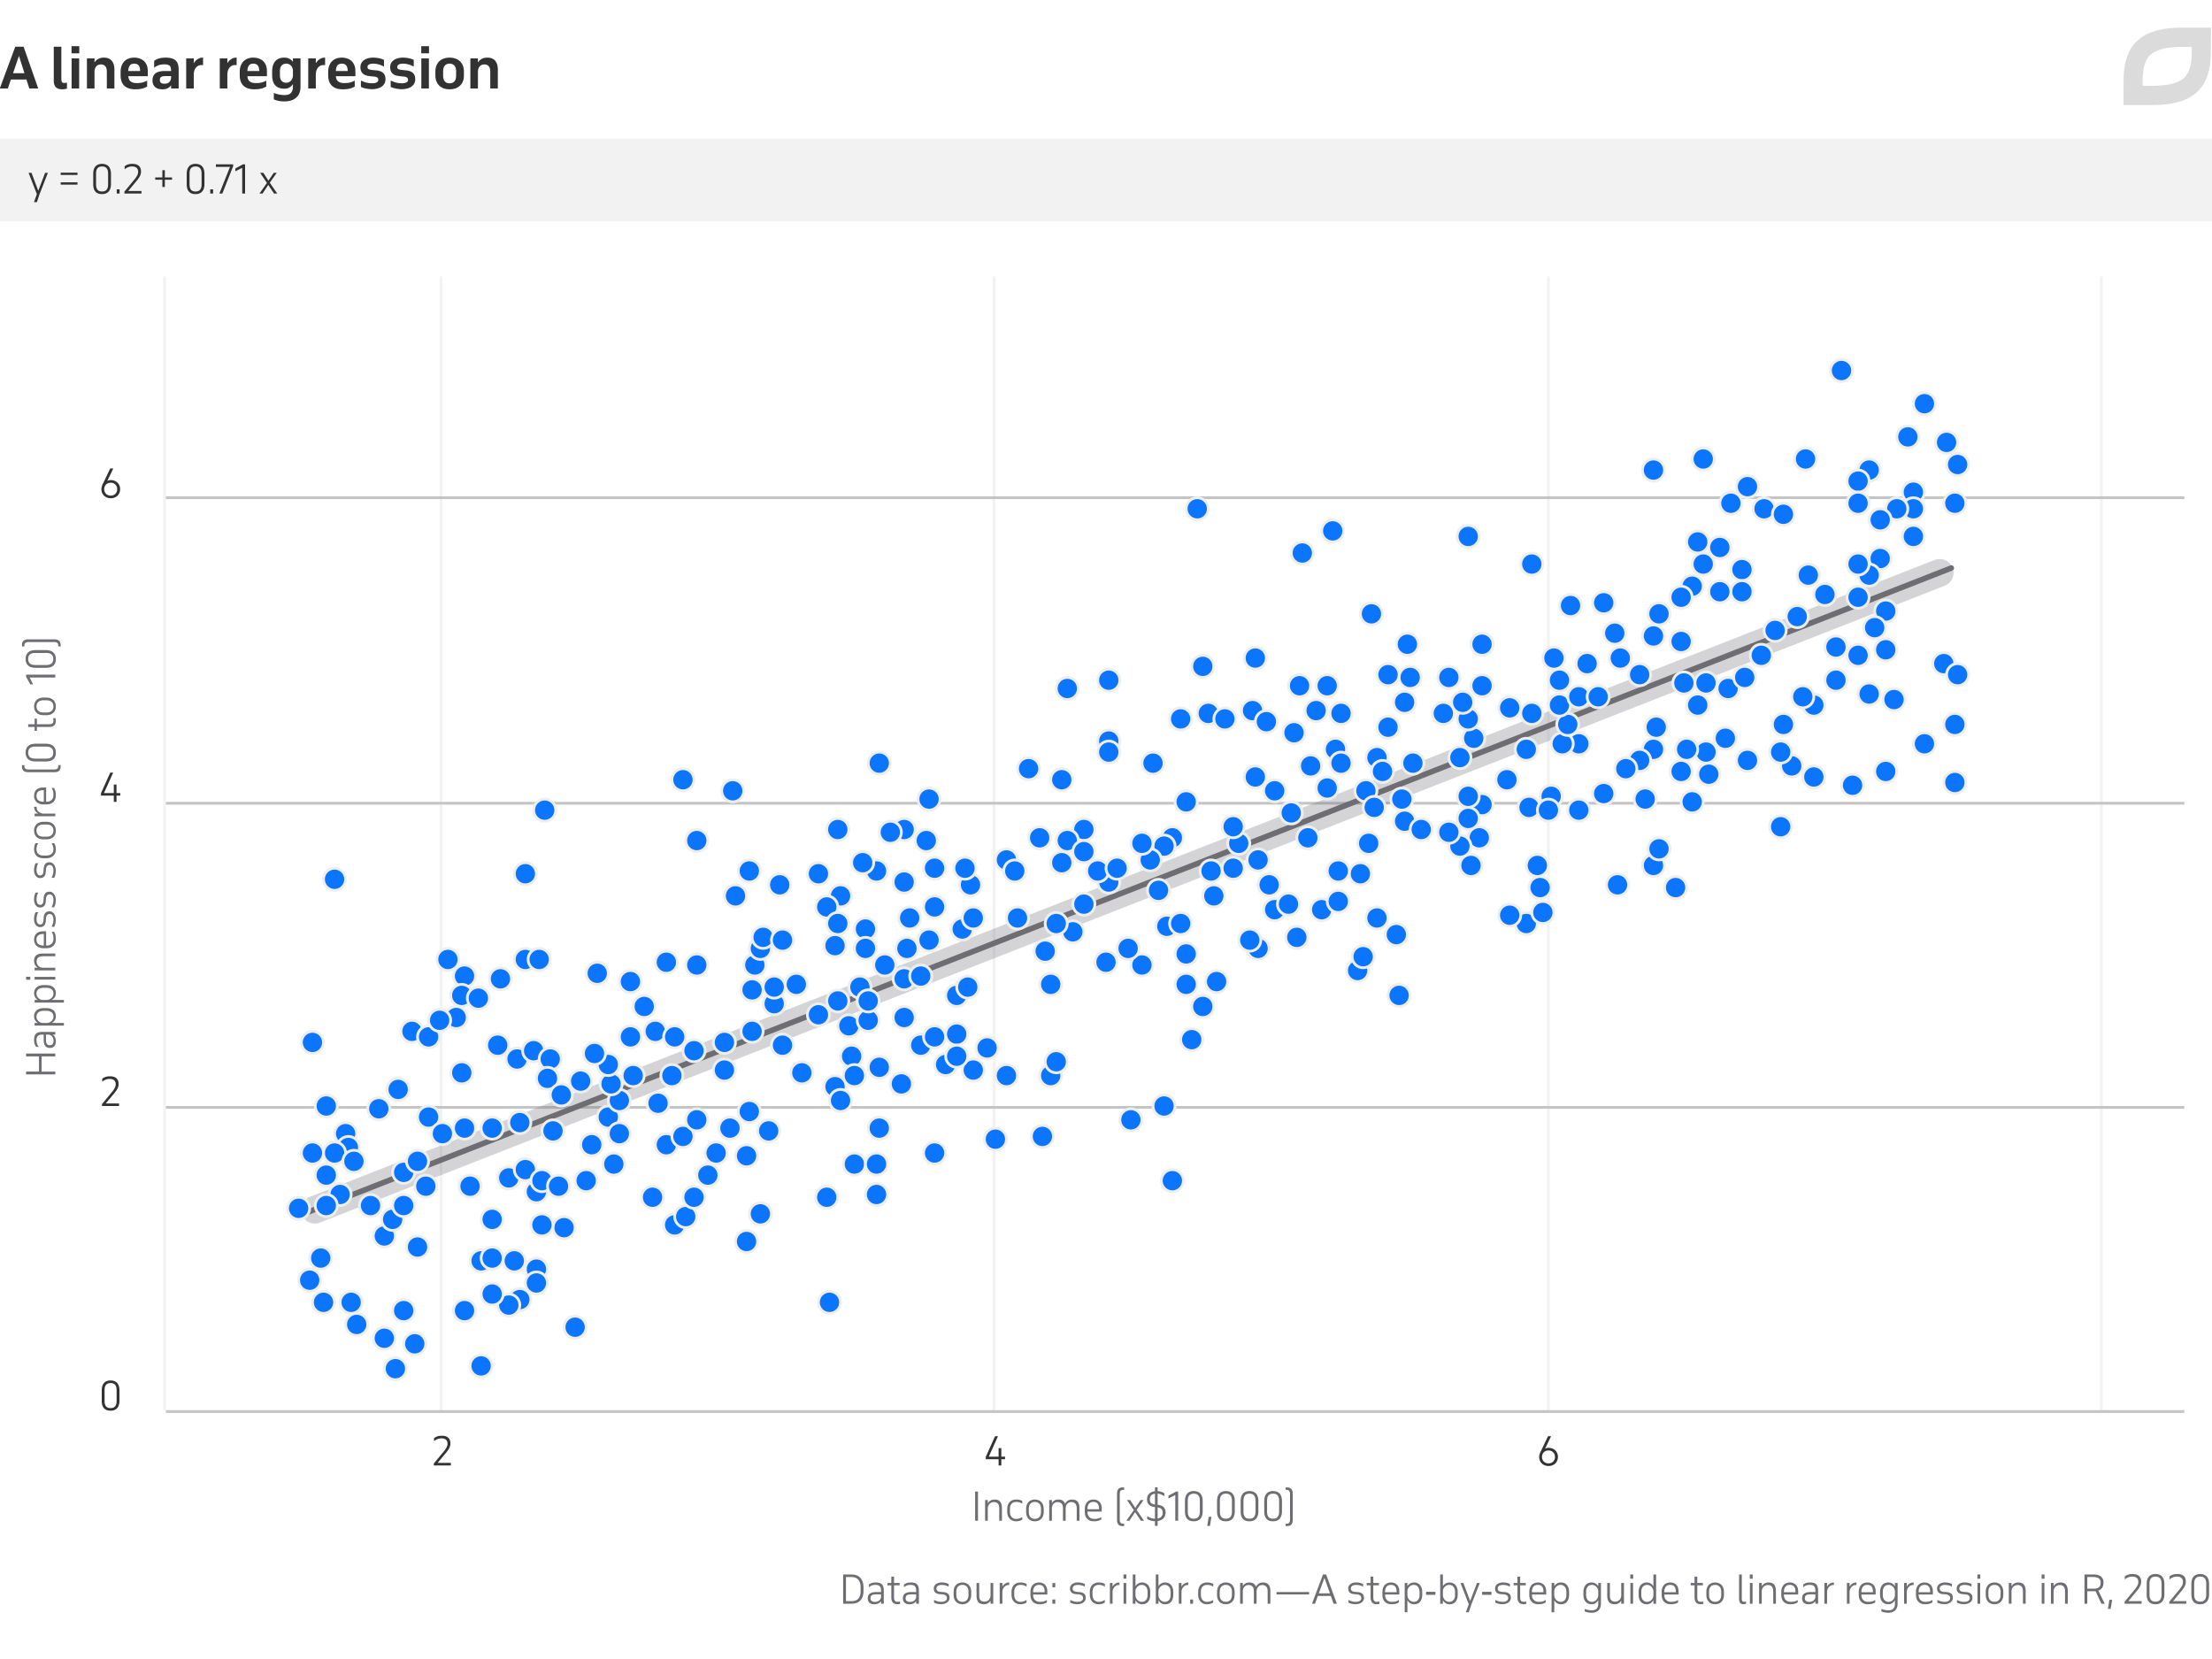 <svg width="800" height="600" viewBox="0 0 800 600" fill="none" xmlns="http://www.w3.org/2000/svg"><g clip-path="url(#clip0)"><path d="M307.957 569.43c.644 0 1.232.098 1.764.294.542.187.999.476 1.372.868.383.383.677.868.882 1.456.215.588.322 1.279.322 2.072v1.288c0 .793-.107 1.479-.322 2.058-.205.579-.499 1.055-.882 1.428-.373.373-.83.653-1.372.84a5.562 5.562 0 01-1.764.266h-3.024v-10.57h3.024zm-2.002.924v8.722h2.002a4.54 4.54 0 001.316-.182 2.495 2.495 0 001.05-.602c.29-.28.514-.649.672-1.106.168-.457.252-1.017.252-1.68v-1.484c0-.635-.079-1.181-.238-1.638-.158-.467-.382-.849-.672-1.148a2.602 2.602 0 00-1.05-.658 3.791 3.791 0 00-1.33-.224h-2.002zm12.69 9.646v-.952a2.29 2.29 0 01-.994.868 3.34 3.34 0 01-1.4.28c-.793 0-1.395-.187-1.806-.56-.401-.373-.602-.896-.602-1.568 0-.803.257-1.381.77-1.736.514-.364 1.293-.546 2.338-.546h1.694v-.448a4.3 4.3 0 00-.084-.896 1.587 1.587 0 00-.308-.672 1.334 1.334 0 00-.63-.42c-.261-.103-.597-.154-1.008-.154-.476 0-.9.065-1.274.196-.373.121-.746.345-1.12.672v-.966a3.54 3.54 0 011.008-.56c.383-.14.896-.21 1.54-.21.542 0 .994.061 1.358.182.364.112.658.294.882.546.224.243.383.551.476.924.094.364.14.798.14 1.302V580h-.98zm-2.268-.644c.234 0 .472-.028.714-.084a1.96 1.96 0 001.232-.812c.159-.215.266-.476.322-.784v-1.05h-1.736c-.784 0-1.33.112-1.638.336-.298.215-.448.569-.448 1.064 0 .439.136.77.406.994.28.224.663.336 1.148.336zm4.582-6.846h1.4v-2.31h.98v2.31h2.03v.84h-2.03v4.326c0 .56.093.975.28 1.246.196.261.546.392 1.05.392.149 0 .308-.009.476-.028.168-.028.303-.061.406-.098v.868a2.103 2.103 0 01-.406.084 3.014 3.014 0 01-.546.042c-.793 0-1.367-.215-1.722-.644-.345-.439-.518-1.041-.518-1.806v-4.382h-1.4v-.84zm10.387 7.49v-.952a2.29 2.29 0 01-.994.868 3.34 3.34 0 01-1.4.28c-.793 0-1.395-.187-1.806-.56-.401-.373-.602-.896-.602-1.568 0-.803.257-1.381.77-1.736.514-.364 1.293-.546 2.338-.546h1.694v-.448a4.3 4.3 0 00-.084-.896 1.587 1.587 0 00-.308-.672 1.334 1.334 0 00-.63-.42c-.261-.103-.597-.154-1.008-.154-.476 0-.9.065-1.274.196-.373.121-.746.345-1.12.672v-.966a3.54 3.54 0 011.008-.56c.383-.14.896-.21 1.54-.21.542 0 .994.061 1.358.182.364.112.658.294.882.546.224.243.383.551.476.924.094.364.14.798.14 1.302V580h-.98zm-2.268-.644c.234 0 .472-.028.714-.084a1.96 1.96 0 001.232-.812c.159-.215.266-.476.322-.784v-1.05h-1.736c-.784 0-1.33.112-1.638.336-.298.215-.448.569-.448 1.064 0 .439.136.77.406.994.28.224.663.336 1.148.336zm8.737-.714c.429.215.849.383 1.26.504.42.121.854.182 1.302.182.625 0 1.124-.112 1.498-.336.382-.233.574-.583.574-1.05 0-.812-.579-1.255-1.736-1.33l-.742-.056a4.21 4.21 0 01-.868-.14 2.036 2.036 0 01-.714-.35 1.683 1.683 0 01-.49-.616c-.122-.261-.182-.583-.182-.966 0-.345.074-.649.224-.91.158-.271.364-.499.616-.686.261-.187.56-.327.896-.42a3.746 3.746 0 011.078-.154c.56 0 1.05.056 1.47.168.429.103.793.233 1.092.392v.98a4.386 4.386 0 00-1.288-.504 5.745 5.745 0 00-1.176-.14c-.616 0-1.097.112-1.442.336-.346.224-.518.551-.518.98 0 .233.046.425.14.574.093.149.214.271.364.364.158.084.336.145.532.182.196.037.401.065.616.084l.84.07c.681.047 1.227.233 1.638.56.41.317.616.831.616 1.54 0 .392-.094.733-.28 1.022-.178.28-.416.518-.714.714a3.06 3.06 0 01-.98.406c-.364.093-.728.14-1.092.14-.42 0-.868-.051-1.344-.154a4.552 4.552 0 01-1.19-.42v-.966zm7.081-2.856c0-.569.075-1.069.224-1.498.159-.429.378-.789.658-1.078a2.77 2.77 0 01.994-.658 3.6 3.6 0 011.288-.224c.458 0 .882.075 1.274.224a2.74 2.74 0 011.008.658c.29.289.514.649.672 1.078.159.429.238.929.238 1.498v.952c0 .569-.079 1.069-.238 1.498a2.923 2.923 0 01-.672 1.078 2.74 2.74 0 01-1.008.658 3.554 3.554 0 01-1.274.224 3.6 3.6 0 01-1.288-.224 2.77 2.77 0 01-.994-.658 3.047 3.047 0 01-.658-1.078c-.149-.429-.224-.929-.224-1.498v-.952zm.966 1.022c0 .812.196 1.433.588 1.862.402.429.938.644 1.61.644.691 0 1.232-.215 1.624-.644.392-.439.588-1.059.588-1.862v-1.092c0-.821-.2-1.447-.602-1.876-.401-.429-.938-.644-1.61-.644-.672 0-1.208.215-1.61.644-.392.429-.588 1.055-.588 1.876v1.092zm13.36 3.192h-.98v-1.106c-.242.392-.56.705-.952.938-.392.233-.868.35-1.428.35-.942 0-1.628-.266-2.058-.798-.42-.541-.63-1.307-.63-2.296v-4.578h.966v4.578c0 .803.173 1.367.518 1.694.346.317.803.476 1.372.476.299 0 .574-.047.826-.14.262-.103.49-.247.686-.434.196-.187.355-.415.476-.686.122-.271.196-.579.224-.924v-4.564h.98V580zm2.335-7.49h.966v1.316a3.07 3.07 0 01.994-1.078c.411-.28.905-.42 1.484-.42v.938a.682.682 0 00-.126-.014h-.126c-.299 0-.579.061-.84.182a2.182 2.182 0 00-.672.504 2.87 2.87 0 00-.49.756c-.121.28-.196.588-.224.924V580h-.966v-7.49zm7.561-.182c.821 0 1.54.168 2.156.504v1.022a3.055 3.055 0 00-1.106-.518 4.24 4.24 0 00-1.05-.14c-.327 0-.63.047-.91.14-.28.084-.523.229-.728.434a2.034 2.034 0 00-.49.784c-.122.317-.182.709-.182 1.176v1.064c0 .355.046.686.14.994.093.308.233.579.42.812.186.224.42.401.7.532.289.131.63.196 1.022.196.345 0 .69-.051 1.036-.154a4.826 4.826 0 001.134-.518v.924a3.398 3.398 0 01-.98.448 4.278 4.278 0 01-1.232.168c-.495 0-.943-.084-1.344-.252a2.96 2.96 0 01-1.008-.7 3.187 3.187 0 01-.644-1.092 4.304 4.304 0 01-.224-1.428v-.924c0-.504.065-.966.196-1.386.13-.429.331-.798.602-1.106.28-.308.625-.546 1.036-.714.41-.177.896-.266 1.456-.266zm9.664 4.354h-5.152v.112c0 .364.047.7.14 1.008.103.308.257.574.462.798.205.224.457.401.756.532.308.131.672.196 1.092.196.42 0 .831-.037 1.232-.112.401-.075.835-.261 1.302-.56v.882c-.42.252-.835.425-1.246.518-.411.093-.873.14-1.386.14-1.045 0-1.862-.303-2.45-.91-.579-.607-.868-1.461-.868-2.562v-.924c0-.532.07-1.013.21-1.442.149-.429.355-.793.616-1.092.271-.299.593-.527.966-.686a3.136 3.136 0 011.274-.252c.924 0 1.661.275 2.212.826.56.551.84 1.386.84 2.506v1.022zm-5.152-.84h4.172v-.224c0-.793-.168-1.395-.504-1.806-.327-.411-.845-.616-1.554-.616-.299 0-.579.047-.84.14a1.645 1.645 0 00-.672.448 2.248 2.248 0 00-.448.798c-.103.317-.154.7-.154 1.148v.112zm6.983 2.632h1.036V580h-1.036v-1.526zm0-5.95h1.036v1.526h-1.036v-1.526zm6.461 6.118c.43.215.85.383 1.26.504.42.121.854.182 1.302.182.626 0 1.125-.112 1.498-.336.383-.233.574-.583.574-1.05 0-.812-.578-1.255-1.736-1.33l-.742-.056a4.221 4.221 0 01-.868-.14 2.053 2.053 0 01-.714-.35 1.703 1.703 0 01-.49-.616c-.121-.261-.182-.583-.182-.966 0-.345.075-.649.224-.91.159-.271.364-.499.616-.686.262-.187.56-.327.896-.42a3.756 3.756 0 011.078-.154c.56 0 1.05.056 1.47.168.43.103.794.233 1.092.392v.98a4.375 4.375 0 00-1.288-.504 5.73 5.73 0 00-1.176-.14c-.616 0-1.096.112-1.442.336-.345.224-.518.551-.518.98 0 .233.047.425.14.574.094.149.215.271.364.364.159.084.336.145.532.182.196.037.402.065.616.084l.84.07c.682.047 1.228.233 1.638.56.411.317.616.831.616 1.54 0 .392-.093.733-.28 1.022a2.36 2.36 0 01-.714.714 3.05 3.05 0 01-.98.406c-.364.093-.728.14-1.092.14-.42 0-.868-.051-1.344-.154a4.578 4.578 0 01-1.19-.42v-.966zm10.358-6.314c.821 0 1.54.168 2.156.504v1.022a3.055 3.055 0 00-1.106-.518 4.24 4.24 0 00-1.05-.14c-.327 0-.63.047-.91.14-.28.084-.523.229-.728.434a2.046 2.046 0 00-.49.784c-.121.317-.182.709-.182 1.176v1.064c0 .355.047.686.14.994.093.308.233.579.42.812.187.224.42.401.7.532.289.131.63.196 1.022.196.345 0 .691-.051 1.036-.154a4.79 4.79 0 001.134-.518v.924a3.386 3.386 0 01-.98.448 4.273 4.273 0 01-1.232.168c-.495 0-.943-.084-1.344-.252a2.96 2.96 0 01-1.008-.7 3.187 3.187 0 01-.644-1.092 4.33 4.33 0 01-.224-1.428v-.924c0-.504.065-.966.196-1.386.131-.429.331-.798.602-1.106.28-.308.625-.546 1.036-.714.411-.177.896-.266 1.456-.266zm3.978.182h.966v1.316c.252-.448.584-.807.994-1.078.411-.28.906-.42 1.484-.42v.938a.664.664 0 00-.126-.014h-.126a1.98 1.98 0 00-.84.182 2.182 2.182 0 00-.672.504 2.87 2.87 0 00-.49.756c-.121.28-.196.588-.224.924V580h-.966v-7.49zm4.95 0h.966V580h-.966v-7.49zm-.042-3.08h1.05v1.526h-1.05v-1.526zm3.364 0h.966v4.228c.243-.392.565-.709.966-.952.401-.252.882-.378 1.442-.378.495 0 .924.089 1.288.266.373.177.681.425.924.742.252.308.439.677.56 1.106.121.42.182.877.182 1.372v.882c0 1.064-.247 1.913-.742 2.548s-1.227.952-2.198.952c-.579 0-1.069-.135-1.47-.406a3.174 3.174 0 01-.952-1.036V580h-.966v-10.57zm3.234 3.766c-.299 0-.579.056-.84.168a2.395 2.395 0 00-.686.462c-.205.196-.373.42-.504.672-.131.252-.21.518-.238.798v1.652c0 .28.056.565.168.854.112.28.271.537.476.77.205.224.448.406.728.546.28.14.588.21.924.21.289 0 .56-.047.812-.14.261-.103.485-.257.672-.462.187-.215.336-.481.448-.798.112-.327.168-.714.168-1.162v-1.022c0-.355-.047-.686-.14-.994a2.203 2.203 0 00-.392-.812 1.831 1.831 0 00-.672-.546 2.037 2.037 0 00-.924-.196zm5.092-3.766h.966v4.228c.243-.392.565-.709.966-.952.401-.252.882-.378 1.442-.378.495 0 .924.089 1.288.266.373.177.681.425.924.742.252.308.439.677.56 1.106.121.42.182.877.182 1.372v.882c0 1.064-.247 1.913-.742 2.548s-1.227.952-2.198.952c-.579 0-1.069-.135-1.47-.406a3.174 3.174 0 01-.952-1.036V580h-.966v-10.57zm3.234 3.766c-.299 0-.579.056-.84.168a2.395 2.395 0 00-.686.462c-.205.196-.373.42-.504.672-.131.252-.21.518-.238.798v1.652c0 .28.056.565.168.854.112.28.271.537.476.77.205.224.448.406.728.546.28.14.588.21.924.21.289 0 .56-.047.812-.14.261-.103.485-.257.672-.462.187-.215.336-.481.448-.798.112-.327.168-.714.168-1.162v-1.022c0-.355-.047-.686-.14-.994a2.203 2.203 0 00-.392-.812 1.831 1.831 0 00-.672-.546 2.037 2.037 0 00-.924-.196zm5.092-.686h.966v1.316c.252-.448.584-.807.994-1.078.411-.28.906-.42 1.484-.42v.938a.664.664 0 00-.126-.014h-.126a1.98 1.98 0 00-.84.182 2.182 2.182 0 00-.672.504 2.87 2.87 0 00-.49.756c-.121.28-.196.588-.224.924V580h-.966v-7.49zm4.112 5.964h1.036V580h-1.036v-1.526zm6.17-6.146c.821 0 1.54.168 2.156.504v1.022a3.055 3.055 0 00-1.106-.518 4.24 4.24 0 00-1.05-.14c-.327 0-.63.047-.91.14-.28.084-.523.229-.728.434a2.034 2.034 0 00-.49.784c-.122.317-.182.709-.182 1.176v1.064c0 .355.046.686.14.994.093.308.233.579.42.812.186.224.42.401.7.532.289.131.63.196 1.022.196.345 0 .69-.051 1.036-.154a4.826 4.826 0 001.134-.518v.924a3.398 3.398 0 01-.98.448 4.278 4.278 0 01-1.232.168c-.495 0-.943-.084-1.344-.252a2.96 2.96 0 01-1.008-.7 3.187 3.187 0 01-.644-1.092 4.304 4.304 0 01-.224-1.428v-.924c0-.504.065-.966.196-1.386.13-.429.331-.798.602-1.106.28-.308.625-.546 1.036-.714.41-.177.896-.266 1.456-.266zm3.546 3.458c0-.569.075-1.069.224-1.498.159-.429.378-.789.658-1.078.28-.289.611-.509.994-.658a3.596 3.596 0 011.288-.224c.457 0 .882.075 1.274.224a2.74 2.74 0 011.008.658c.289.289.513.649.672 1.078.159.429.238.929.238 1.498v.952c0 .569-.079 1.069-.238 1.498a2.95 2.95 0 01-.672 1.078 2.74 2.74 0 01-1.008.658 3.558 3.558 0 01-1.274.224c-.467 0-.896-.075-1.288-.224a2.761 2.761 0 01-.994-.658 3.047 3.047 0 01-.658-1.078c-.149-.429-.224-.929-.224-1.498v-.952zm.966 1.022c0 .812.196 1.433.588 1.862.401.429.938.644 1.61.644.691 0 1.232-.215 1.624-.644.392-.439.588-1.059.588-1.862v-1.092c0-.821-.201-1.447-.602-1.876-.401-.429-.938-.644-1.61-.644-.672 0-1.209.215-1.61.644-.392.429-.588 1.055-.588 1.876v1.092zm7.382-4.298h.966v1.12c.233-.401.541-.719.924-.952.383-.233.854-.35 1.414-.35.653 0 1.176.131 1.568.392.392.261.677.644.854 1.148.243-.476.569-.849.98-1.12.411-.28.924-.42 1.54-.42.943 0 1.624.271 2.044.812.429.532.644 1.293.644 2.282V580h-.98v-4.48c0-.803-.182-1.381-.546-1.736-.355-.355-.817-.532-1.386-.532-.588 0-1.069.191-1.442.574-.373.383-.583.919-.63 1.61V580h-.98v-4.48c0-.803-.173-1.381-.518-1.736-.345-.355-.803-.532-1.372-.532-.597 0-1.087.191-1.47.574-.383.383-.597.919-.644 1.61V580h-.966v-7.49zm13.165 4.13v-.854h11.774v.854h-11.774zm16.805-7.21h1.12l3.906 10.57h-1.204l-.994-2.814h-4.69L475.596 580h-1.092l3.976-10.57zm-1.526 6.832h4.032l-1.988-5.614-2.044 5.614zm10.745 2.38c.43.215.85.383 1.26.504.42.121.854.182 1.302.182.626 0 1.125-.112 1.498-.336.383-.233.574-.583.574-1.05 0-.812-.578-1.255-1.736-1.33l-.742-.056a4.221 4.221 0 01-.868-.14 2.053 2.053 0 01-.714-.35 1.703 1.703 0 01-.49-.616c-.121-.261-.182-.583-.182-.966 0-.345.075-.649.224-.91.159-.271.364-.499.616-.686.262-.187.56-.327.896-.42a3.756 3.756 0 011.078-.154c.56 0 1.05.056 1.47.168.43.103.794.233 1.092.392v.98a4.375 4.375 0 00-1.288-.504 5.73 5.73 0 00-1.176-.14c-.616 0-1.096.112-1.442.336-.345.224-.518.551-.518.98 0 .233.047.425.14.574.094.149.215.271.364.364.159.084.336.145.532.182.196.037.402.065.616.084l.84.07c.682.047 1.228.233 1.638.56.411.317.616.831.616 1.54 0 .392-.093.733-.28 1.022a2.36 2.36 0 01-.714.714 3.05 3.05 0 01-.98.406c-.364.093-.728.14-1.092.14-.42 0-.868-.051-1.344-.154a4.578 4.578 0 01-1.19-.42v-.966zm6.592-6.132h1.4v-2.31h.98v2.31h2.03v.84h-2.03v4.326c0 .56.093.975.28 1.246.196.261.546.392 1.05.392.149 0 .308-.009.476-.028.168-.028.303-.061.406-.098v.868a2.103 2.103 0 01-.406.084 3.014 3.014 0 01-.546.042c-.793 0-1.367-.215-1.722-.644-.345-.439-.518-1.041-.518-1.806v-4.382h-1.4v-.84zm11.79 4.172h-5.152v.112c0 .364.046.7.14 1.008.102.308.256.574.462.798.205.224.457.401.756.532.308.131.672.196 1.092.196.42 0 .83-.037 1.232-.112.401-.075.835-.261 1.302-.56v.882c-.42.252-.836.425-1.246.518-.411.093-.873.14-1.386.14-1.046 0-1.862-.303-2.45-.91-.579-.607-.868-1.461-.868-2.562v-.924c0-.532.07-1.013.21-1.442.149-.429.354-.793.616-1.092.27-.299.592-.527.966-.686a3.132 3.132 0 011.274-.252c.924 0 1.661.275 2.212.826.56.551.84 1.386.84 2.506v1.022zm-5.152-.84h4.172v-.224c0-.793-.168-1.395-.504-1.806-.327-.411-.845-.616-1.554-.616-.299 0-.579.047-.84.14a1.632 1.632 0 00-.672.448 2.248 2.248 0 00-.448.798c-.103.317-.154.7-.154 1.148v.112zm7.108-3.332h.966v1.148c.243-.392.565-.709.966-.952.402-.252.882-.378 1.442-.378.495 0 .924.089 1.288.266.374.177.682.425.924.742.252.308.439.677.56 1.106.122.42.182.877.182 1.372v.882c0 1.064-.247 1.913-.742 2.548-.494.635-1.227.952-2.198.952-.578 0-1.068-.135-1.47-.406a3.174 3.174 0 01-.952-1.036v4.354h-.966V572.51zm3.234.686c-.298 0-.578.056-.84.168-.252.112-.48.266-.686.462-.205.196-.373.42-.504.672-.13.252-.21.518-.238.798v1.652c0 .28.056.565.168.854.112.28.271.537.476.77.206.224.448.406.728.546.28.14.588.21.924.21.29 0 .56-.047.812-.14.262-.103.486-.257.672-.462.187-.215.336-.481.448-.798.112-.327.168-.714.168-1.162v-1.022c0-.355-.046-.686-.14-.994a2.187 2.187 0 00-.392-.812 1.831 1.831 0 00-.672-.546 2.037 2.037 0 00-.924-.196zm4.477 3.598v-1.092h3.388v1.092h-3.388zm5.127-7.364h.966v4.228c.243-.392.565-.709.966-.952.402-.252.882-.378 1.442-.378.495 0 .924.089 1.288.266.374.177.682.425.924.742.252.308.439.677.56 1.106.122.42.182.877.182 1.372v.882c0 1.064-.247 1.913-.742 2.548-.494.635-1.227.952-2.198.952-.578 0-1.068-.135-1.47-.406a3.174 3.174 0 01-.952-1.036V580h-.966v-10.57zm3.234 3.766c-.298 0-.578.056-.84.168-.252.112-.48.266-.686.462-.205.196-.373.42-.504.672-.13.252-.21.518-.238.798v1.652c0 .28.056.565.168.854.112.28.271.537.476.77.206.224.448.406.728.546.28.14.588.21.924.21.29 0 .56-.047.812-.14.262-.103.486-.257.672-.462.187-.215.336-.481.448-.798.112-.327.168-.714.168-1.162v-1.022c0-.355-.046-.686-.14-.994a2.187 2.187 0 00-.392-.812 1.831 1.831 0 00-.672-.546 2.037 2.037 0 00-.924-.196zm6.034 9.912l1.05-2.912-2.996-7.686h1.064l2.436 6.496 2.478-6.496h1.008l-2.926 7.49h-.014l-1.05 3.108h-1.05zm5.88-6.314v-1.092h3.388v1.092h-3.388zm4.792 1.848c.429.215.849.383 1.26.504.42.121.854.182 1.302.182.625 0 1.124-.112 1.498-.336.382-.233.574-.583.574-1.05 0-.812-.579-1.255-1.736-1.33l-.742-.056a4.21 4.21 0 01-.868-.14 2.036 2.036 0 01-.714-.35 1.683 1.683 0 01-.49-.616c-.122-.261-.182-.583-.182-.966 0-.345.074-.649.224-.91.158-.271.364-.499.616-.686.261-.187.56-.327.896-.42a3.746 3.746 0 011.078-.154c.56 0 1.05.056 1.47.168.429.103.793.233 1.092.392v.98a4.386 4.386 0 00-1.288-.504 5.745 5.745 0 00-1.176-.14c-.616 0-1.097.112-1.442.336-.346.224-.518.551-.518.98 0 .233.046.425.14.574.093.149.214.271.364.364.158.084.336.145.532.182.196.037.401.065.616.084l.84.07c.681.047 1.227.233 1.638.56.41.317.616.831.616 1.54 0 .392-.094.733-.28 1.022-.178.28-.416.518-.714.714a3.06 3.06 0 01-.98.406c-.364.093-.728.14-1.092.14-.42 0-.868-.051-1.344-.154a4.552 4.552 0 01-1.19-.42v-.966zm6.591-6.132h1.4v-2.31h.98v2.31h2.03v.84h-2.03v4.326c0 .56.094.975.28 1.246.196.261.546.392 1.05.392.15 0 .308-.009.476-.028.168-.028.304-.061.406-.098v.868a2.103 2.103 0 01-.406.084 3.014 3.014 0 01-.546.042c-.793 0-1.367-.215-1.722-.644-.345-.439-.518-1.041-.518-1.806v-4.382h-1.4v-.84zm11.79 4.172h-5.152v.112c0 .364.047.7.14 1.008.103.308.257.574.462.798.205.224.457.401.756.532.308.131.672.196 1.092.196.42 0 .831-.037 1.232-.112.401-.075.835-.261 1.302-.56v.882c-.42.252-.835.425-1.246.518-.411.093-.873.14-1.386.14-1.045 0-1.862-.303-2.45-.91-.579-.607-.868-1.461-.868-2.562v-.924c0-.532.07-1.013.21-1.442.149-.429.355-.793.616-1.092.271-.299.593-.527.966-.686a3.136 3.136 0 011.274-.252c.924 0 1.661.275 2.212.826.56.551.84 1.386.84 2.506v1.022zm-5.152-.84h4.172v-.224c0-.793-.168-1.395-.504-1.806-.327-.411-.845-.616-1.554-.616-.299 0-.579.047-.84.14a1.645 1.645 0 00-.672.448 2.248 2.248 0 00-.448.798c-.103.317-.154.7-.154 1.148v.112zm7.109-3.332h.966v1.148c.242-.392.564-.709.966-.952.401-.252.882-.378 1.442-.378.494 0 .924.089 1.288.266.373.177.681.425.924.742.252.308.438.677.56 1.106.121.42.182.877.182 1.372v.882c0 1.064-.248 1.913-.742 2.548-.495.635-1.228.952-2.198.952-.579 0-1.069-.135-1.47-.406a3.163 3.163 0 01-.952-1.036v4.354h-.966V572.51zm3.234.686c-.299 0-.579.056-.84.168a2.51 2.51 0 00-1.19 1.134c-.131.252-.21.518-.238.798v1.652c0 .28.056.565.168.854.112.28.27.537.476.77.205.224.448.406.728.546.28.14.588.21.924.21.289 0 .56-.047.812-.14.261-.103.485-.257.672-.462.186-.215.336-.481.448-.798.112-.327.168-.714.168-1.162v-1.022c0-.355-.047-.686-.14-.994a2.203 2.203 0 00-.392-.812 1.847 1.847 0 00-.672-.546 2.043 2.043 0 00-.924-.196zm14.611 6.79c0 .495-.07.943-.21 1.344-.14.411-.35.756-.63 1.036-.28.289-.635.513-1.064.672-.42.159-.915.238-1.484.238-.448 0-.882-.047-1.302-.14a6.77 6.77 0 01-1.162-.336v-.924c.429.187.863.317 1.302.392.438.084.83.126 1.176.126.457 0 .84-.061 1.148-.182.308-.112.555-.275.742-.49.186-.205.317-.462.392-.77.084-.299.126-.639.126-1.022v-1.204c-.243.42-.565.77-.966 1.05-.392.28-.873.42-1.442.42-.495 0-.929-.084-1.302-.252a2.57 2.57 0 01-.924-.714 3.32 3.32 0 01-.56-1.106 5.214 5.214 0 01-.182-1.428v-.882c0-.504.06-.966.182-1.386a3.32 3.32 0 01.56-1.106c.242-.317.546-.56.91-.728a2.97 2.97 0 011.288-.266c.569 0 1.054.126 1.456.378.41.252.737.579.98.98v-1.176h.966v7.476zm-3.248-6.79c-.29 0-.565.051-.826.154a1.773 1.773 0 00-.672.448 2.248 2.248 0 00-.448.798c-.112.317-.168.7-.168 1.148v1.022c0 .355.042.691.126 1.008.084.308.214.579.392.812.177.233.396.415.658.546.261.131.569.196.924.196a2 2 0 00.882-.196c.28-.14.522-.317.728-.532.205-.215.364-.457.476-.728.121-.28.191-.56.21-.84v-1.554a2.458 2.458 0 00-.21-.854 2.338 2.338 0 00-.49-.728 2.26 2.26 0 00-.714-.504 1.967 1.967 0 00-.868-.196zM587.324 580h-.98v-1.106c-.243.392-.56.705-.952.938-.392.233-.868.35-1.428.35-.943 0-1.629-.266-2.058-.798-.42-.541-.63-1.307-.63-2.296v-4.578h.966v4.578c0 .803.173 1.367.518 1.694.345.317.803.476 1.372.476.299 0 .574-.047.826-.14.261-.103.49-.247.686-.434.196-.187.355-.415.476-.686a2.81 2.81 0 00.224-.924v-4.564h.98V580zm2.334-7.49h.966V580h-.966v-7.49zm-.042-3.08h1.05v1.526h-1.05v-1.526zm8.363 0h.98V580h-.98v-1.246a3.302 3.302 0 01-.966 1.036c-.392.271-.868.406-1.428.406-.495 0-.929-.084-1.302-.252a2.57 2.57 0 01-.924-.714 3.32 3.32 0 01-.56-1.106 5.214 5.214 0 01-.182-1.428v-.882c0-.504.06-.966.182-1.386a3.32 3.32 0 01.56-1.106c.242-.317.546-.56.91-.728.373-.177.807-.266 1.302-.266.56 0 1.04.126 1.442.378.401.252.723.579.966.98v-4.256zm-2.254 3.766c-.299 0-.579.051-.84.154a1.773 1.773 0 00-.672.448 2.248 2.248 0 00-.448.798c-.112.317-.168.7-.168 1.148v1.022c0 .355.042.691.126 1.008.084.308.214.579.392.812.177.233.396.415.658.546.261.131.569.196.924.196.336 0 .644-.07.924-.21.28-.14.518-.322.714-.546.205-.224.364-.476.476-.756a2.39 2.39 0 00.168-.868v-1.652a2.446 2.446 0 00-.252-.798 2.552 2.552 0 00-.504-.672 2.171 2.171 0 00-.686-.462 1.978 1.978 0 00-.812-.168zm11.35 3.486h-5.152v.112c0 .364.047.7.14 1.008.103.308.257.574.462.798.205.224.457.401.756.532.308.131.672.196 1.092.196.42 0 .831-.037 1.232-.112.401-.075.835-.261 1.302-.56v.882c-.42.252-.835.425-1.246.518-.411.093-.873.14-1.386.14-1.045 0-1.862-.303-2.45-.91-.579-.607-.868-1.461-.868-2.562v-.924c0-.532.07-1.013.21-1.442.149-.429.355-.793.616-1.092.271-.299.593-.527.966-.686a3.136 3.136 0 011.274-.252c.924 0 1.661.275 2.212.826.56.551.84 1.386.84 2.506v1.022zm-5.152-.84h4.172v-.224c0-.793-.168-1.395-.504-1.806-.327-.411-.845-.616-1.554-.616-.299 0-.579.047-.84.14a1.645 1.645 0 00-.672.448 2.248 2.248 0 00-.448.798c-.103.317-.154.7-.154 1.148v.112zm9.536-3.332h1.4v-2.31h.98v2.31h2.03v.84h-2.03v4.326c0 .56.093.975.28 1.246.196.261.546.392 1.05.392.149 0 .308-.009.476-.028.168-.028.303-.061.406-.098v.868a2.103 2.103 0 01-.406.084 3.014 3.014 0 01-.546.042c-.793 0-1.367-.215-1.722-.644-.345-.439-.518-1.041-.518-1.806v-4.382h-1.4v-.84zm5.672 3.276c0-.569.074-1.069.224-1.498.158-.429.378-.789.658-1.078.28-.289.611-.509.994-.658a3.596 3.596 0 011.288-.224c.457 0 .882.075 1.274.224a2.74 2.74 0 011.008.658c.289.289.513.649.672 1.078.158.429.238.929.238 1.498v.952c0 .569-.08 1.069-.238 1.498a2.95 2.95 0 01-.672 1.078 2.74 2.74 0 01-1.008.658 3.558 3.558 0 01-1.274.224c-.467 0-.896-.075-1.288-.224a2.761 2.761 0 01-.994-.658c-.28-.289-.5-.649-.658-1.078-.15-.429-.224-.929-.224-1.498v-.952zm.966 1.022c0 .812.196 1.433.588 1.862.401.429.938.644 1.61.644.69 0 1.232-.215 1.624-.644.392-.439.588-1.059.588-1.862v-1.092c0-.821-.201-1.447-.602-1.876-.402-.429-.938-.644-1.61-.644-.672 0-1.209.215-1.61.644-.392.429-.588 1.055-.588 1.876v1.092zm10.867-7.378h.98v8.652c0 .42.056.728.168.924.112.196.317.294.616.294a2.007 2.007 0 00.742-.14v.854c-.094.047-.22.084-.378.112a2.097 2.097 0 01-.476.056c-.318 0-.584-.042-.798-.126a1.194 1.194 0 01-.504-.378 1.818 1.818 0 01-.266-.644 4.3 4.3 0 01-.084-.896v-8.708zm3.911 3.08h.966V580h-.966v-7.49zm-.042-3.08h1.05v1.526h-1.05v-1.526zm3.364 3.08h.966v1.176c.252-.42.584-.751.994-.994.42-.243.92-.364 1.498-.364.934 0 1.606.271 2.016.812.411.541.616 1.302.616 2.282V580h-.98v-4.48c0-.803-.172-1.381-.518-1.736-.336-.355-.788-.532-1.358-.532-.298 0-.583.051-.854.154a2.06 2.06 0 00-.7.42 2.346 2.346 0 00-.49.686 2.81 2.81 0 00-.224.924V580h-.966v-7.49zm14.136 4.172h-5.152v.112c0 .364.046.7.14 1.008.102.308.256.574.462.798.205.224.457.401.756.532.308.131.672.196 1.092.196.42 0 .83-.037 1.232-.112.401-.075.835-.261 1.302-.56v.882c-.42.252-.836.425-1.246.518-.411.093-.873.14-1.386.14-1.046 0-1.862-.303-2.45-.91-.579-.607-.868-1.461-.868-2.562v-.924c0-.532.07-1.013.21-1.442.149-.429.354-.793.616-1.092.27-.299.592-.527.966-.686a3.132 3.132 0 011.274-.252c.924 0 1.661.275 2.212.826.56.551.84 1.386.84 2.506v1.022zm-5.152-.84h4.172v-.224c0-.793-.168-1.395-.504-1.806-.327-.411-.845-.616-1.554-.616-.299 0-.579.047-.84.14a1.632 1.632 0 00-.672.448 2.248 2.248 0 00-.448.798c-.103.317-.154.7-.154 1.148v.112zM656.559 580v-.952a2.29 2.29 0 01-.994.868 3.34 3.34 0 01-1.4.28c-.793 0-1.395-.187-1.806-.56-.401-.373-.602-.896-.602-1.568 0-.803.257-1.381.77-1.736.514-.364 1.293-.546 2.338-.546h1.694v-.448a4.3 4.3 0 00-.084-.896 1.587 1.587 0 00-.308-.672 1.334 1.334 0 00-.63-.42c-.261-.103-.597-.154-1.008-.154-.476 0-.9.065-1.274.196-.373.121-.746.345-1.12.672v-.966a3.54 3.54 0 011.008-.56c.383-.14.896-.21 1.54-.21.542 0 .994.061 1.358.182.364.112.658.294.882.546.224.243.383.551.476.924.094.364.14.798.14 1.302V580h-.98zm-2.268-.644c.234 0 .472-.028.714-.084a1.96 1.96 0 001.232-.812c.159-.215.266-.476.322-.784v-1.05h-1.736c-.784 0-1.33.112-1.638.336-.298.215-.448.569-.448 1.064 0 .439.136.77.406.994.28.224.663.336 1.148.336zm5.531-6.846h.966v1.316c.252-.448.584-.807.994-1.078.411-.28.906-.42 1.484-.42v.938a.664.664 0 00-.126-.014h-.126a1.98 1.98 0 00-.84.182 2.182 2.182 0 00-.672.504 2.87 2.87 0 00-.49.756c-.121.28-.196.588-.224.924V580h-.966v-7.49zm8.135 0h.966v1.316c.252-.448.584-.807.994-1.078.411-.28.906-.42 1.484-.42v.938a.664.664 0 00-.126-.014h-.126a1.98 1.98 0 00-.84.182 2.182 2.182 0 00-.672.504 2.87 2.87 0 00-.49.756c-.121.28-.196.588-.224.924V580h-.966v-7.49zm10.403 4.172h-5.152v.112c0 .364.047.7.14 1.008.103.308.257.574.462.798.205.224.457.401.756.532.308.131.672.196 1.092.196.42 0 .831-.037 1.232-.112.401-.075.835-.261 1.302-.56v.882c-.42.252-.835.425-1.246.518-.411.093-.873.14-1.386.14-1.045 0-1.862-.303-2.45-.91-.579-.607-.868-1.461-.868-2.562v-.924c0-.532.07-1.013.21-1.442.149-.429.355-.793.616-1.092.271-.299.593-.527.966-.686a3.136 3.136 0 011.274-.252c.924 0 1.661.275 2.212.826.56.551.84 1.386.84 2.506v1.022zm-5.152-.84h4.172v-.224c0-.793-.168-1.395-.504-1.806-.327-.411-.845-.616-1.554-.616-.299 0-.579.047-.84.14a1.645 1.645 0 00-.672.448 2.248 2.248 0 00-.448.798c-.103.317-.154.7-.154 1.148v.112zm13.087 4.144c0 .495-.07.943-.21 1.344-.14.411-.35.756-.63 1.036-.28.289-.635.513-1.064.672-.42.159-.915.238-1.484.238-.448 0-.882-.047-1.302-.14a6.77 6.77 0 01-1.162-.336v-.924c.429.187.863.317 1.302.392.438.084.83.126 1.176.126.457 0 .84-.061 1.148-.182.308-.112.555-.275.742-.49.186-.205.317-.462.392-.77.084-.299.126-.639.126-1.022v-1.204c-.243.42-.565.77-.966 1.05-.392.28-.873.42-1.442.42-.495 0-.929-.084-1.302-.252a2.57 2.57 0 01-.924-.714 3.32 3.32 0 01-.56-1.106 5.214 5.214 0 01-.182-1.428v-.882c0-.504.06-.966.182-1.386a3.32 3.32 0 01.56-1.106c.242-.317.546-.56.91-.728a2.97 2.97 0 011.288-.266c.569 0 1.054.126 1.456.378.41.252.737.579.98.98v-1.176h.966v7.476zm-3.248-6.79c-.29 0-.565.051-.826.154a1.773 1.773 0 00-.672.448 2.248 2.248 0 00-.448.798c-.112.317-.168.7-.168 1.148v1.022c0 .355.042.691.126 1.008.084.308.214.579.392.812.177.233.396.415.658.546.261.131.569.196.924.196a2 2 0 00.882-.196c.28-.14.522-.317.728-.532.205-.215.364-.457.476-.728.121-.28.191-.56.21-.84v-1.554a2.458 2.458 0 00-.21-.854 2.338 2.338 0 00-.49-.728 2.26 2.26 0 00-.714-.504 1.967 1.967 0 00-.868-.196zm5.596-.686h.966v1.316a3.07 3.07 0 01.994-1.078c.41-.28.905-.42 1.484-.42v.938a.682.682 0 00-.126-.014h-.126c-.299 0-.579.061-.84.182a2.182 2.182 0 00-.672.504c-.196.215-.36.467-.49.756a2.9 2.9 0 00-.224.924V580h-.966v-7.49zm10.403 4.172h-5.152v.112c0 .364.046.7.14 1.008.102.308.256.574.462.798.205.224.457.401.756.532.308.131.672.196 1.092.196.42 0 .83-.037 1.232-.112.401-.075.835-.261 1.302-.56v.882c-.42.252-.836.425-1.246.518-.411.093-.873.14-1.386.14-1.046 0-1.862-.303-2.45-.91-.579-.607-.868-1.461-.868-2.562v-.924c0-.532.07-1.013.21-1.442.149-.429.354-.793.616-1.092.27-.299.592-.527.966-.686a3.132 3.132 0 011.274-.252c.924 0 1.661.275 2.212.826.56.551.84 1.386.84 2.506v1.022zm-5.152-.84h4.172v-.224c0-.793-.168-1.395-.504-1.806-.327-.411-.845-.616-1.554-.616-.299 0-.579.047-.84.14a1.632 1.632 0 00-.672.448 2.248 2.248 0 00-.448.798c-.103.317-.154.7-.154 1.148v.112zm6.772 2.8c.43.215.85.383 1.26.504.42.121.854.182 1.302.182.626 0 1.125-.112 1.498-.336.383-.233.574-.583.574-1.05 0-.812-.578-1.255-1.736-1.33l-.742-.056a4.221 4.221 0 01-.868-.14 2.053 2.053 0 01-.714-.35 1.703 1.703 0 01-.49-.616c-.121-.261-.182-.583-.182-.966 0-.345.075-.649.224-.91.159-.271.364-.499.616-.686.262-.187.56-.327.896-.42a3.756 3.756 0 011.078-.154c.56 0 1.05.056 1.47.168.43.103.794.233 1.092.392v.98a4.375 4.375 0 00-1.288-.504 5.73 5.73 0 00-1.176-.14c-.616 0-1.096.112-1.442.336-.345.224-.518.551-.518.98 0 .233.047.425.14.574.094.149.215.271.364.364.159.084.336.145.532.182.196.037.402.065.616.084l.84.07c.682.047 1.228.233 1.638.56.411.317.616.831.616 1.54 0 .392-.093.733-.28 1.022a2.36 2.36 0 01-.714.714 3.05 3.05 0 01-.98.406c-.364.093-.728.14-1.092.14-.42 0-.868-.051-1.344-.154a4.578 4.578 0 01-1.19-.42v-.966zm7.096 0c.429.215.849.383 1.26.504.42.121.854.182 1.302.182.625 0 1.125-.112 1.498-.336.383-.233.574-.583.574-1.05 0-.812-.579-1.255-1.736-1.33l-.742-.056a4.221 4.221 0 01-.868-.14 2.036 2.036 0 01-.714-.35 1.693 1.693 0 01-.49-.616c-.121-.261-.182-.583-.182-.966 0-.345.075-.649.224-.91.159-.271.364-.499.616-.686.261-.187.56-.327.896-.42a3.751 3.751 0 011.078-.154c.56 0 1.05.056 1.47.168.429.103.793.233 1.092.392v.98a4.375 4.375 0 00-1.288-.504 5.745 5.745 0 00-1.176-.14c-.616 0-1.097.112-1.442.336-.345.224-.518.551-.518.98 0 .233.047.425.14.574.093.149.215.271.364.364.159.084.336.145.532.182.196.037.401.065.616.084l.84.07c.681.047 1.227.233 1.638.56.411.317.616.831.616 1.54 0 .392-.093.733-.28 1.022a2.36 2.36 0 01-.714.714 3.05 3.05 0 01-.98.406c-.364.093-.728.14-1.092.14-.42 0-.868-.051-1.344-.154a4.565 4.565 0 01-1.19-.42v-.966zm7.432-6.132h.966V580h-.966v-7.49zm-.042-3.08h1.05v1.526h-1.05v-1.526zm3.014 6.356c0-.569.075-1.069.224-1.498.159-.429.378-.789.658-1.078.28-.289.611-.509.994-.658a3.596 3.596 0 011.288-.224c.457 0 .882.075 1.274.224a2.74 2.74 0 011.008.658c.289.289.513.649.672 1.078.159.429.238.929.238 1.498v.952c0 .569-.079 1.069-.238 1.498a2.95 2.95 0 01-.672 1.078 2.74 2.74 0 01-1.008.658 3.558 3.558 0 01-1.274.224c-.467 0-.896-.075-1.288-.224a2.761 2.761 0 01-.994-.658 3.047 3.047 0 01-.658-1.078c-.149-.429-.224-.929-.224-1.498v-.952zm.966 1.022c0 .812.196 1.433.588 1.862.401.429.938.644 1.61.644.691 0 1.232-.215 1.624-.644.392-.439.588-1.059.588-1.862v-1.092c0-.821-.201-1.447-.602-1.876-.401-.429-.938-.644-1.61-.644-.672 0-1.209.215-1.61.644-.392.429-.588 1.055-.588 1.876v1.092zm7.382-4.298h.966v1.176c.252-.42.583-.751.994-.994.42-.243.919-.364 1.498-.364.933 0 1.605.271 2.016.812.411.541.616 1.302.616 2.282V580h-.98v-4.48c0-.803-.173-1.381-.518-1.736-.336-.355-.789-.532-1.358-.532a2.38 2.38 0 00-.854.154 2.05 2.05 0 00-.7.42 2.346 2.346 0 00-.49.686 2.81 2.81 0 00-.224.924V580h-.966v-7.49zm11.908 0h.966V580h-.966v-7.49zm-.042-3.08h1.05v1.526h-1.05v-1.526zm3.364 3.08h.966v1.176c.252-.42.584-.751.994-.994.42-.243.92-.364 1.498-.364.934 0 1.606.271 2.016.812.411.541.616 1.302.616 2.282V580h-.98v-4.48c0-.803-.172-1.381-.518-1.736-.336-.355-.788-.532-1.358-.532-.298 0-.583.051-.854.154a2.06 2.06 0 00-.7.42 2.346 2.346 0 00-.49.686 2.81 2.81 0 00-.224.924V580h-.966v-7.49zm19.021-.14c0 .728-.159 1.339-.476 1.834-.308.485-.78.835-1.414 1.05l2.324 4.746h-1.218l-2.1-4.55-.28.028h-2.702V580h-1.022v-10.57h3.374c.597 0 1.115.075 1.554.224.448.14.816.341 1.106.602.289.252.504.56.644.924s.21.761.21 1.19zm-5.866-2.016v4.214h2.366c.476 0 .872-.051 1.19-.154.317-.112.569-.261.756-.448.186-.187.317-.406.392-.658.074-.261.112-.546.112-.854 0-.747-.215-1.283-.644-1.61-.42-.327-1.064-.49-1.932-.49h-2.24zm8.008 8.218h.98l-.546 3.29h-.98l.546-3.29zm8.245-8.372c-.243 0-.472.019-.686.056a2.73 2.73 0 00-.63.168 3.756 3.756 0 00-.658.308c-.224.121-.462.28-.714.476v-1.064a3.788 3.788 0 011.232-.672c.448-.14.975-.21 1.582-.21 1.017 0 1.787.233 2.31.7.532.467.798 1.153.798 2.058a3.66 3.66 0 01-.462 1.792 10.454 10.454 0 01-1.148 1.638l-3.024 3.626h4.802V580h-6.174v-.686l3.738-4.522c.364-.448.658-.887.882-1.316.233-.429.35-.868.35-1.316 0-.663-.192-1.153-.574-1.47-.383-.327-.924-.49-1.624-.49zm5.221 2.688c0-.551.06-1.05.182-1.498a2.88 2.88 0 01.574-1.134c.261-.317.592-.56.994-.728.401-.177.882-.266 1.442-.266.56 0 1.04.089 1.442.266.41.168.746.411 1.008.728.261.308.452.686.574 1.134.13.448.196.947.196 1.498v3.752c0 .513-.066.989-.196 1.428a3.052 3.052 0 01-.574 1.12 2.641 2.641 0 01-1.008.742c-.402.177-.882.266-1.442.266-.56 0-1.041-.079-1.442-.238a2.584 2.584 0 01-.994-.714 2.882 2.882 0 01-.574-1.12 5.543 5.543 0 01-.182-1.484v-3.752zm1.022 3.85c0 .775.163 1.391.49 1.848.336.448.896.672 1.68.672.756 0 1.306-.219 1.652-.658.354-.439.532-1.059.532-1.862v-3.948c0-.877-.178-1.526-.532-1.946-.355-.429-.906-.644-1.652-.644-.738 0-1.284.21-1.638.63-.355.42-.532 1.073-.532 1.96v3.948zm9.917-6.538c-.243 0-.471.019-.686.056a2.757 2.757 0 00-.63.168 3.756 3.756 0 00-.658.308c-.224.121-.462.28-.714.476v-1.064a3.798 3.798 0 011.232-.672c.448-.14.975-.21 1.582-.21 1.017 0 1.787.233 2.31.7.532.467.798 1.153.798 2.058a3.66 3.66 0 01-.462 1.792 10.454 10.454 0 01-1.148 1.638l-3.024 3.626h4.802V580h-6.174v-.686l3.738-4.522c.364-.448.658-.887.882-1.316.233-.429.35-.868.35-1.316 0-.663-.191-1.153-.574-1.47-.383-.327-.924-.49-1.624-.49zm5.221 2.688c0-.551.06-1.05.182-1.498a2.88 2.88 0 01.574-1.134c.261-.317.592-.56.994-.728.401-.177.882-.266 1.442-.266.56 0 1.04.089 1.442.266.41.168.746.411 1.008.728.261.308.452.686.574 1.134.13.448.196.947.196 1.498v3.752c0 .513-.066.989-.196 1.428a3.052 3.052 0 01-.574 1.12 2.641 2.641 0 01-1.008.742c-.402.177-.882.266-1.442.266-.56 0-1.041-.079-1.442-.238a2.584 2.584 0 01-.994-.714 2.882 2.882 0 01-.574-1.12 5.543 5.543 0 01-.182-1.484v-3.752zm1.022 3.85c0 .775.163 1.391.49 1.848.336.448.896.672 1.68.672.756 0 1.306-.219 1.652-.658.354-.439.532-1.059.532-1.862v-3.948c0-.877-.178-1.526-.532-1.946-.355-.429-.906-.644-1.652-.644-.738 0-1.284.21-1.638.63-.355.42-.532 1.073-.532 1.96v3.948z" fill="#6E6D71"/><path stroke="#F2F2F2" d="M59.5 510V100M159.5 510V100M359.5 510V100M560 510V100M760 510V100"/><path stroke="#C4C4C4" d="M790 510.5H60M790 400.5H60M790 290.5H60M790 180H60"/><path d="M159.658 520.2c-.243 0-.472.019-.686.056a2.73 2.73 0 00-.63.168 3.756 3.756 0 00-.658.308c-.224.121-.462.28-.714.476v-1.064a3.788 3.788 0 011.232-.672c.448-.14.975-.21 1.582-.21 1.017 0 1.787.233 2.31.7.532.467.798 1.153.798 2.058a3.66 3.66 0 01-.462 1.792 10.454 10.454 0 01-1.148 1.638l-3.024 3.626h4.802V530h-6.174v-.686l3.738-4.522c.364-.448.658-.887.882-1.316.233-.429.35-.868.35-1.316 0-.663-.192-1.153-.574-1.47-.383-.327-.924-.49-1.624-.49zM361.159 527.746h-4.648v-.84l3.36-7.476h1.064l-3.332 7.392h3.556v-3.08h.98v3.08h1.358v.924h-1.358V530h-.98v-2.254zM563.449 526.906c0 .467-.084.901-.252 1.302a3.078 3.078 0 01-.686 1.05 3.288 3.288 0 01-1.078.686 3.594 3.594 0 01-1.372.252 3.7 3.7 0 01-1.386-.252 3.309 3.309 0 01-1.064-.686 3.237 3.237 0 01-.7-1.05 3.5 3.5 0 01-.238-1.302c0-.233.028-.467.084-.7.056-.233.121-.453.196-.658a5.21 5.21 0 01.238-.56c.093-.177.168-.322.224-.434l2.45-5.124h1.106l-2.184 4.522a2.33 2.33 0 01.588-.238c.214-.056.443-.084.686-.084.504 0 .961.084 1.372.252.42.168.779.401 1.078.7.298.289.527.635.686 1.036.168.392.252.821.252 1.288zm-1.064 0c0-.327-.056-.63-.168-.91a2.143 2.143 0 00-.476-.728 2.03 2.03 0 00-.728-.504 2.521 2.521 0 00-.98-.182c-.364 0-.691.061-.98.182a2.16 2.16 0 00-1.204 1.232c-.112.28-.168.583-.168.91 0 .327.056.635.168.924.112.28.266.527.462.742.205.205.452.369.742.49.289.121.616.182.98.182s.69-.061.98-.182c.289-.121.532-.285.728-.49.205-.215.364-.462.476-.742.112-.289.168-.597.168-.924z" fill="#323232"/><path d="M353.694 550h-1.022v-10.57h1.022V550zm2.583-7.49h.966v1.176c.252-.42.583-.751.994-.994.42-.243.919-.364 1.498-.364.933 0 1.605.271 2.016.812.41.541.616 1.302.616 2.282V550h-.98v-4.48c0-.803-.173-1.381-.518-1.736-.336-.355-.789-.532-1.358-.532-.299 0-.584.051-.854.154a2.041 2.041 0 00-.7.42c-.196.187-.36.415-.49.686a2.786 2.786 0 00-.224.924V550h-.966v-7.49zm11.293-.182c.821 0 1.54.168 2.156.504v1.022a3.055 3.055 0 00-1.106-.518 4.24 4.24 0 00-1.05-.14c-.327 0-.63.047-.91.14-.28.084-.523.229-.728.434a2.034 2.034 0 00-.49.784c-.122.317-.182.709-.182 1.176v1.064c0 .355.046.686.14.994.093.308.233.579.42.812.186.224.42.401.7.532.289.131.63.196 1.022.196.345 0 .69-.051 1.036-.154a4.826 4.826 0 001.134-.518v.924a3.398 3.398 0 01-.98.448 4.278 4.278 0 01-1.232.168c-.495 0-.943-.084-1.344-.252a2.96 2.96 0 01-1.008-.7 3.187 3.187 0 01-.644-1.092 4.304 4.304 0 01-.224-1.428v-.924c0-.504.065-.966.196-1.386.13-.429.331-.798.602-1.106.28-.308.625-.546 1.036-.714.41-.177.896-.266 1.456-.266zm3.546 3.458c0-.569.075-1.069.224-1.498.159-.429.378-.789.658-1.078.28-.289.611-.509.994-.658a3.596 3.596 0 011.288-.224c.457 0 .882.075 1.274.224a2.74 2.74 0 011.008.658c.289.289.513.649.672 1.078.159.429.238.929.238 1.498v.952c0 .569-.079 1.069-.238 1.498a2.95 2.95 0 01-.672 1.078 2.74 2.74 0 01-1.008.658 3.558 3.558 0 01-1.274.224c-.467 0-.896-.075-1.288-.224a2.761 2.761 0 01-.994-.658 3.047 3.047 0 01-.658-1.078c-.149-.429-.224-.929-.224-1.498v-.952zm.966 1.022c0 .812.196 1.433.588 1.862.401.429.938.644 1.61.644.691 0 1.232-.215 1.624-.644.392-.439.588-1.059.588-1.862v-1.092c0-.821-.201-1.447-.602-1.876-.401-.429-.938-.644-1.61-.644-.672 0-1.209.215-1.61.644-.392.429-.588 1.055-.588 1.876v1.092zm7.382-4.298h.966v1.12c.233-.401.541-.719.924-.952.383-.233.854-.35 1.414-.35.653 0 1.176.131 1.568.392.392.261.677.644.854 1.148.243-.476.569-.849.98-1.12.411-.28.924-.42 1.54-.42.943 0 1.624.271 2.044.812.429.532.644 1.293.644 2.282V550h-.98v-4.48c0-.803-.182-1.381-.546-1.736-.355-.355-.817-.532-1.386-.532-.588 0-1.069.191-1.442.574-.373.383-.583.919-.63 1.61V550h-.98v-4.48c0-.803-.173-1.381-.518-1.736-.345-.355-.803-.532-1.372-.532-.597 0-1.087.191-1.47.574-.383.383-.597.919-.644 1.61V550h-.966v-7.49zm18.989 4.172h-5.152v.112c0 .364.046.7.14 1.008.102.308.256.574.462.798.205.224.457.401.756.532.308.131.672.196 1.092.196.42 0 .83-.037 1.232-.112.401-.075.835-.261 1.302-.56v.882c-.42.252-.836.425-1.246.518-.411.093-.873.14-1.386.14-1.046 0-1.862-.303-2.45-.91-.579-.607-.868-1.461-.868-2.562v-.924c0-.532.07-1.013.21-1.442.149-.429.354-.793.616-1.092.27-.299.592-.527.966-.686a3.132 3.132 0 011.274-.252c.924 0 1.661.275 2.212.826.56.551.84 1.386.84 2.506v1.022zm-5.152-.84h4.172v-.224c0-.793-.168-1.395-.504-1.806-.327-.411-.845-.616-1.554-.616-.299 0-.579.047-.84.14a1.632 1.632 0 00-.672.448 2.248 2.248 0 00-.448.798c-.103.317-.154.7-.154 1.148v.112zm11.671 3.78c0 .42.084.765.252 1.036.178.271.514.406 1.008.406h.322v.868h-.406c-.401 0-.742-.051-1.022-.154a1.483 1.483 0 01-.658-.434 1.676 1.676 0 01-.364-.7 3.793 3.793 0 01-.112-.966v-9.45c0-.364.038-.686.112-.966a1.79 1.79 0 01.364-.728c.168-.196.388-.341.658-.434.28-.103.621-.154 1.022-.154h.406v.882h-.322c-.494 0-.83.135-1.008.406-.168.271-.252.616-.252 1.036v9.352zm5.077-3.472l-2.464-3.64h1.162l1.834 2.842 1.932-2.842h1.078l-2.52 3.57 2.702 3.92h-1.162l-2.086-3.136-2.058 3.136h-1.12l2.702-3.85zm4.845 2.17c.457.28.905.504 1.344.672.448.159.938.247 1.47.266v-4.2l-.168-.028c-.85-.103-1.512-.378-1.988-.826-.476-.448-.714-1.097-.714-1.946 0-.42.065-.798.196-1.134a2.673 2.673 0 011.498-1.498 3.882 3.882 0 011.176-.308v-1.428h.966v1.4c.522.028.97.107 1.344.238.382.131.742.313 1.078.546v1.064a7.406 7.406 0 00-1.19-.658 3.96 3.96 0 00-1.232-.294v4.032h.014c.438.056.83.145 1.176.266.354.121.653.294.896.518.252.215.443.49.574.826.14.327.21.728.21 1.204 0 .877-.262 1.577-.784 2.1-.514.513-1.209.835-2.086.966v1.75h-.966v-1.694a8.798 8.798 0 01-.756-.056 4.279 4.279 0 01-.686-.14 6.423 6.423 0 01-.672-.238 7.59 7.59 0 01-.7-.336v-1.064zm5.614-1.218c0-.579-.136-1.013-.406-1.302-.271-.299-.747-.504-1.428-.616v4.018c.616-.112 1.073-.355 1.372-.728.308-.373.462-.831.462-1.372zm-4.648-4.83c0 .299.032.551.098.756.065.205.168.383.308.532.149.14.34.252.574.336.233.084.522.154.868.21v-3.892c-.654.093-1.125.327-1.414.7-.29.364-.434.817-.434 1.358zm6.721-1.344l2.772-1.498h.742V550h-1.036v-9.296l-2.478 1.246v-1.022zm5.976 1.96c0-.551.061-1.05.182-1.498.121-.448.313-.826.574-1.134.261-.317.593-.56.994-.728.401-.177.882-.266 1.442-.266.56 0 1.041.089 1.442.266.411.168.747.411 1.008.728.261.308.453.686.574 1.134.131.448.196.947.196 1.498v3.752c0 .513-.065.989-.196 1.428a3.037 3.037 0 01-.574 1.12 2.626 2.626 0 01-1.008.742c-.401.177-.882.266-1.442.266-.56 0-1.041-.079-1.442-.238a2.591 2.591 0 01-.994-.714 2.896 2.896 0 01-.574-1.12 5.584 5.584 0 01-.182-1.484v-3.752zm1.022 3.85c0 .775.163 1.391.49 1.848.336.448.896.672 1.68.672.756 0 1.307-.219 1.652-.658.355-.439.532-1.059.532-1.862v-3.948c0-.877-.177-1.526-.532-1.946-.355-.429-.905-.644-1.652-.644-.737 0-1.283.21-1.638.63-.355.42-.532 1.073-.532 1.96v3.948zm7.579 1.834h.98l-.546 3.29h-.98l.546-3.29zm3.007-5.684c0-.551.06-1.05.182-1.498a2.88 2.88 0 01.574-1.134c.261-.317.592-.56.994-.728.401-.177.882-.266 1.442-.266.56 0 1.04.089 1.442.266.41.168.746.411 1.008.728.261.308.452.686.574 1.134.13.448.196.947.196 1.498v3.752c0 .513-.066.989-.196 1.428a3.052 3.052 0 01-.574 1.12 2.641 2.641 0 01-1.008.742c-.402.177-.882.266-1.442.266-.56 0-1.041-.079-1.442-.238a2.584 2.584 0 01-.994-.714 2.882 2.882 0 01-.574-1.12 5.543 5.543 0 01-.182-1.484v-3.752zm1.022 3.85c0 .775.163 1.391.49 1.848.336.448.896.672 1.68.672.756 0 1.306-.219 1.652-.658.354-.439.532-1.059.532-1.862v-3.948c0-.877-.178-1.526-.532-1.946-.355-.429-.906-.644-1.652-.644-.738 0-1.284.21-1.638.63-.355.42-.532 1.073-.532 1.96v3.948zm7.509-3.85c0-.551.061-1.05.182-1.498.121-.448.313-.826.574-1.134.261-.317.593-.56.994-.728.401-.177.882-.266 1.442-.266.56 0 1.041.089 1.442.266.411.168.747.411 1.008.728.261.308.453.686.574 1.134.131.448.196.947.196 1.498v3.752c0 .513-.065.989-.196 1.428a3.037 3.037 0 01-.574 1.12 2.626 2.626 0 01-1.008.742c-.401.177-.882.266-1.442.266-.56 0-1.041-.079-1.442-.238a2.591 2.591 0 01-.994-.714 2.896 2.896 0 01-.574-1.12 5.584 5.584 0 01-.182-1.484v-3.752zm1.022 3.85c0 .775.163 1.391.49 1.848.336.448.896.672 1.68.672.756 0 1.307-.219 1.652-.658.355-.439.532-1.059.532-1.862v-3.948c0-.877-.177-1.526-.532-1.946-.355-.429-.905-.644-1.652-.644-.737 0-1.283.21-1.638.63-.355.42-.532 1.073-.532 1.96v3.948zm7.509-3.85c0-.551.061-1.05.182-1.498.121-.448.313-.826.574-1.134.261-.317.593-.56.994-.728.401-.177.882-.266 1.442-.266.56 0 1.041.089 1.442.266.411.168.747.411 1.008.728.261.308.453.686.574 1.134.131.448.196.947.196 1.498v3.752c0 .513-.065.989-.196 1.428a3.037 3.037 0 01-.574 1.12 2.626 2.626 0 01-1.008.742c-.401.177-.882.266-1.442.266-.56 0-1.041-.079-1.442-.238a2.591 2.591 0 01-.994-.714 2.896 2.896 0 01-.574-1.12 5.584 5.584 0 01-.182-1.484v-3.752zm1.022 3.85c0 .775.163 1.391.49 1.848.336.448.896.672 1.68.672.756 0 1.307-.219 1.652-.658.355-.439.532-1.059.532-1.862v-3.948c0-.877-.177-1.526-.532-1.946-.355-.429-.905-.644-1.652-.644-.737 0-1.283.21-1.638.63-.355.42-.532 1.073-.532 1.96v3.948zm9.28 2.94c0 .728-.163 1.283-.49 1.666-.317.392-.873.588-1.666.588h-.406v-.868h.308c.504 0 .84-.135 1.008-.406.177-.271.266-.616.266-1.036v-9.352c0-.42-.089-.765-.266-1.036-.168-.271-.504-.406-1.008-.406h-.308v-.882h.406c.793 0 1.349.196 1.666.588.327.392.49.957.49 1.694v9.45zM20 381.042v1.022h-4.956v5.488H20v1.022H9.43v-1.022h4.662v-5.488H9.43v-1.022H20zm0-6.85h-.952c.392.252.681.583.868.994.187.41.28.877.28 1.4 0 .793-.187 1.395-.56 1.806-.373.401-.896.602-1.568.602-.803 0-1.381-.257-1.736-.77-.364-.514-.546-1.293-.546-2.338v-1.694h-.448c-.336 0-.635.028-.896.084a1.584 1.584 0 00-.672.308 1.339 1.339 0 00-.42.63c-.103.261-.154.597-.154 1.008 0 .476.065.9.196 1.274.121.373.345.746.672 1.12h-.966a3.533 3.533 0 01-.56-1.008c-.14-.383-.21-.896-.21-1.54 0-.542.06-.994.182-1.358.112-.364.294-.658.546-.882.243-.224.55-.383.924-.476.364-.094.798-.14 1.302-.14H20v.98zm-.644 2.268a3.16 3.16 0 00-.084-.714 2.121 2.121 0 00-.28-.686 1.964 1.964 0 00-.532-.546 1.853 1.853 0 00-.784-.322h-1.05v1.736c0 .784.112 1.33.336 1.638.215.298.57.448 1.064.448.439 0 .77-.136.994-.406.224-.28.336-.663.336-1.148zm-6.846-5.532v-.966h1.148a2.845 2.845 0 01-.952-.966c-.252-.401-.378-.882-.378-1.442 0-.494.089-.924.266-1.288.177-.373.425-.681.742-.924a3.03 3.03 0 011.106-.56 4.94 4.94 0 011.372-.182h.882c1.064 0 1.913.248 2.548.742.635.495.952 1.228.952 2.198 0 .579-.135 1.069-.406 1.47a3.16 3.16 0 01-1.036.952h4.354v.966H12.51zm.686-3.234c0 .299.056.579.168.84a2.51 2.51 0 001.134 1.19c.252.131.518.21.798.238h1.652c.28 0 .565-.056.854-.168.28-.112.537-.27.77-.476.224-.205.406-.448.546-.728.14-.28.21-.588.21-.924 0-.289-.047-.56-.14-.812a1.776 1.776 0 00-.462-.672 2.45 2.45 0 00-.798-.448 3.592 3.592 0 00-1.162-.168h-1.022c-.355 0-.686.047-.994.14a2.2 2.2 0 00-.812.392 1.841 1.841 0 00-.546.672c-.13.262-.196.57-.196.924zm-.686-5.092v-.966h1.148a2.845 2.845 0 01-.952-.966c-.252-.401-.378-.882-.378-1.442 0-.494.089-.924.266-1.288.177-.373.425-.681.742-.924a3.03 3.03 0 011.106-.56 4.94 4.94 0 011.372-.182h.882c1.064 0 1.913.248 2.548.742.635.495.952 1.228.952 2.198 0 .579-.135 1.069-.406 1.47a3.16 3.16 0 01-1.036.952h4.354v.966H12.51zm.686-3.234c0 .299.056.579.168.84a2.51 2.51 0 001.134 1.19c.252.131.518.21.798.238h1.652c.28 0 .565-.056.854-.168.28-.112.537-.27.77-.476.224-.205.406-.448.546-.728.14-.28.21-.588.21-.924 0-.289-.047-.56-.14-.812a1.776 1.776 0 00-.462-.672 2.45 2.45 0 00-.798-.448 3.592 3.592 0 00-1.162-.168h-1.022c-.355 0-.686.047-.994.14a2.2 2.2 0 00-.812.392 1.841 1.841 0 00-.546.672c-.13.262-.196.57-.196.924zm-.686-5.092v-.966H20v.966h-7.49zm-3.08.042v-1.05h1.526v1.05H9.43zm3.08-3.364v-.966h1.176a2.814 2.814 0 01-.994-.994c-.243-.42-.364-.919-.364-1.498 0-.933.27-1.605.812-2.016.541-.411 1.302-.616 2.282-.616H20v.98h-4.48c-.803 0-1.381.173-1.736.518-.355.336-.532.789-.532 1.358 0 .299.051.583.154.854.093.261.233.495.42.7.187.196.415.359.686.49.27.121.579.196.924.224H20v.966h-7.49zm4.172-14.135v5.152h.112c.364 0 .7-.047 1.008-.14.308-.103.574-.257.798-.462.224-.206.401-.458.532-.756.13-.308.196-.672.196-1.092 0-.42-.037-.831-.112-1.232-.075-.402-.261-.836-.56-1.302h.882c.252.42.425.835.518 1.246.093.41.14.872.14 1.386 0 1.045-.303 1.862-.91 2.45-.607.578-1.46.868-2.562.868H15.8c-.532 0-1.013-.07-1.442-.21a3.284 3.284 0 01-1.092-.616 2.734 2.734 0 01-.686-.966 3.139 3.139 0 01-.252-1.274c0-.924.275-1.662.826-2.212.55-.56 1.386-.84 2.506-.84h1.022zm-.84 5.152v-4.172h-.224c-.793 0-1.395.168-1.806.504-.41.326-.616.844-.616 1.554 0 .298.047.578.14.84.093.261.243.485.448.672.205.186.471.336.798.448.317.102.7.154 1.148.154h.112zm2.8-6.773c.215-.429.383-.849.504-1.26.121-.42.182-.854.182-1.302 0-.625-.112-1.125-.336-1.498-.233-.383-.583-.574-1.05-.574-.812 0-1.255.579-1.33 1.736l-.056.742a4.221 4.221 0 01-.14.868 2.036 2.036 0 01-.35.714 1.69 1.69 0 01-.616.49c-.261.121-.583.182-.966.182-.345 0-.649-.075-.91-.224-.27-.159-.5-.364-.686-.616a2.825 2.825 0 01-.42-.896 3.762 3.762 0 01-.154-1.078c0-.56.056-1.05.168-1.47.103-.429.233-.793.392-1.092h.98c-.243.42-.41.849-.504 1.288-.093.439-.14.831-.14 1.176 0 .616.112 1.097.336 1.442.224.345.55.518.98.518.233 0 .425-.047.574-.14.15-.093.27-.215.364-.364.084-.159.145-.336.182-.532.037-.196.065-.401.084-.616l.07-.84c.047-.681.233-1.227.56-1.638.317-.411.83-.616 1.54-.616.392 0 .733.093 1.022.28.28.177.518.415.714.714.187.289.322.616.406.98.093.364.14.728.14 1.092 0 .42-.051.868-.154 1.344a4.543 4.543 0 01-.42 1.19h-.966zm0-7.096c.215-.429.383-.849.504-1.26.121-.42.182-.854.182-1.302 0-.625-.112-1.124-.336-1.498-.233-.382-.583-.574-1.05-.574-.812 0-1.255.579-1.33 1.736l-.056.742a4.21 4.21 0 01-.14.868 2.036 2.036 0 01-.35.714 1.68 1.68 0 01-.616.49c-.261.122-.583.182-.966.182-.345 0-.649-.074-.91-.224-.27-.158-.5-.364-.686-.616a2.825 2.825 0 01-.42-.896 3.757 3.757 0 01-.154-1.078c0-.56.056-1.05.168-1.47.103-.429.233-.793.392-1.092h.98c-.243.42-.41.85-.504 1.288-.093.439-.14.831-.14 1.176 0 .616.112 1.097.336 1.442.224.346.55.518.98.518.233 0 .425-.046.574-.14.15-.093.27-.214.364-.364.084-.158.145-.336.182-.532.037-.196.065-.401.084-.616l.07-.84c.047-.681.233-1.227.56-1.638.317-.41.83-.616 1.54-.616.392 0 .733.094 1.022.28.28.178.518.416.714.714.187.29.322.616.406.98.093.364.14.728.14 1.092 0 .42-.051.868-.154 1.344a4.53 4.53 0 01-.42 1.19h-.966zm0-10.636c.215-.43.383-.85.504-1.26.121-.42.182-.854.182-1.302 0-.626-.112-1.125-.336-1.498-.233-.383-.583-.574-1.05-.574-.812 0-1.255.578-1.33 1.736l-.056.742a4.221 4.221 0 01-.14.868c-.075.27-.191.508-.35.714a1.7 1.7 0 01-.616.49c-.261.121-.583.182-.966.182-.345 0-.649-.075-.91-.224-.27-.159-.5-.364-.686-.616a2.835 2.835 0 01-.42-.896 3.767 3.767 0 01-.154-1.078c0-.56.056-1.05.168-1.47.103-.43.233-.794.392-1.092h.98c-.243.42-.41.849-.504 1.288-.093.438-.14.83-.14 1.176 0 .616.112 1.096.336 1.442.224.345.55.518.98.518.233 0 .425-.047.574-.14.15-.094.27-.215.364-.364.084-.159.145-.336.182-.532.037-.196.065-.402.084-.616l.07-.84c.047-.682.233-1.228.56-1.638.317-.411.83-.616 1.54-.616.392 0 .733.093 1.022.28.28.177.518.415.714.714.187.289.322.616.406.98.093.364.14.728.14 1.092 0 .42-.051.868-.154 1.344a4.556 4.556 0 01-.42 1.19h-.966zm-6.314-10.358c0-.821.168-1.54.504-2.156h1.022a3.05 3.05 0 00-.518 1.106c-.093.364-.14.714-.14 1.05 0 .327.047.63.14.91.084.28.229.523.434.728.196.205.457.369.784.49.317.121.71.182 1.176.182h1.064c.355 0 .686-.047.994-.14.308-.093.579-.233.812-.42.224-.187.401-.42.532-.7.13-.289.196-.63.196-1.022 0-.345-.051-.691-.154-1.036a4.79 4.79 0 00-.518-1.134h.924c.187.271.336.597.448.98.112.373.168.784.168 1.232 0 .495-.084.943-.252 1.344a2.964 2.964 0 01-.7 1.008c-.308.28-.672.495-1.092.644-.43.149-.905.224-1.428.224H15.8c-.504 0-.966-.065-1.386-.196a2.953 2.953 0 01-1.106-.602 2.818 2.818 0 01-.714-1.036c-.177-.411-.266-.896-.266-1.456zm3.458-3.546c-.57 0-1.069-.075-1.498-.224a3.047 3.047 0 01-1.078-.658 2.77 2.77 0 01-.658-.994 3.593 3.593 0 01-.224-1.288c0-.458.075-.882.224-1.274a2.74 2.74 0 01.658-1.008c.29-.29.649-.514 1.078-.672.43-.159.929-.238 1.498-.238h.952c.57 0 1.069.079 1.498.238.43.158.789.382 1.078.672.29.28.509.616.658 1.008.15.392.224.816.224 1.274 0 .466-.075.896-.224 1.288a2.77 2.77 0 01-.658.994c-.29.28-.649.499-1.078.658-.43.149-.929.224-1.498.224h-.952zm1.022-.966c.812 0 1.433-.196 1.862-.588.43-.402.644-.938.644-1.61 0-.691-.215-1.232-.644-1.624-.439-.392-1.06-.588-1.862-.588h-1.092c-.821 0-1.447.2-1.876.602-.43.401-.644.938-.644 1.61 0 .672.215 1.208.644 1.61.43.392 1.055.588 1.876.588h1.092zm-4.298-7.382v-.966h1.316a3.076 3.076 0 01-1.078-.994c-.28-.411-.42-.906-.42-1.484h.938a.64.64 0 00-.014.126v.126c0 .298.06.578.182.84.121.252.29.476.504.672.215.196.467.359.756.49.28.121.588.196.924.224H20v.966h-7.49zm4.172-10.403v5.152h.112c.364 0 .7-.047 1.008-.14.308-.103.574-.257.798-.462.224-.205.401-.457.532-.756.13-.308.196-.672.196-1.092 0-.42-.037-.831-.112-1.232-.075-.401-.261-.835-.56-1.302h.882c.252.42.425.835.518 1.246.093.411.14.873.14 1.386 0 1.045-.303 1.862-.91 2.45-.607.579-1.46.868-2.562.868H15.8c-.532 0-1.013-.07-1.442-.21a3.266 3.266 0 01-1.092-.616 2.734 2.734 0 01-.686-.966 3.136 3.136 0 01-.252-1.274c0-.924.275-1.661.826-2.212.55-.56 1.386-.84 2.506-.84h1.022zm-.84 5.152v-4.172h-.224c-.793 0-1.395.168-1.806.504-.41.327-.616.845-.616 1.554 0 .299.047.579.14.84.093.261.243.485.448.672.205.187.471.336.798.448.317.103.7.154 1.148.154h.112zm3.78-11.672c.42 0 .765-.084 1.036-.252.27-.177.406-.513.406-1.008v-.322h.868v.406c0 .402-.051.742-.154 1.022a1.48 1.48 0 01-.434.658c-.187.168-.42.29-.7.364-.28.075-.602.112-.966.112h-9.45c-.364 0-.686-.037-.966-.112a1.776 1.776 0 01-.728-.364 1.48 1.48 0 01-.434-.658c-.103-.28-.154-.62-.154-1.022v-.406h.882v.322c0 .495.135.831.406 1.008.27.168.616.252 1.036.252h9.352zm-6.734-2.899c-.55 0-1.05-.061-1.498-.182a2.894 2.894 0 01-1.134-.574 2.528 2.528 0 01-.728-.994c-.177-.401-.266-.882-.266-1.442 0-.56.089-1.041.266-1.442.168-.411.41-.747.728-1.008a2.894 2.894 0 011.134-.574 5.33 5.33 0 011.498-.196h3.752c.513 0 .99.065 1.428.196.43.121.803.313 1.12.574.317.261.565.597.742 1.008.177.401.266.882.266 1.442 0 .56-.08 1.041-.238 1.442a2.591 2.591 0 01-.714.994 2.898 2.898 0 01-1.12.574 5.584 5.584 0 01-1.484.182h-3.752zm3.85-1.022c.775 0 1.39-.163 1.848-.49.448-.336.672-.896.672-1.68 0-.756-.22-1.307-.658-1.652-.439-.355-1.06-.532-1.862-.532H12.79c-.877 0-1.526.177-1.946.532-.43.355-.644.905-.644 1.652 0 .737.21 1.283.63 1.638.42.355 1.073.532 1.96.532h3.948zm-4.228-10.049v-1.4H10.2v-.98h2.31v-2.03h.84v2.03h4.326c.56 0 .975-.093 1.246-.28.261-.196.392-.546.392-1.05 0-.149-.01-.308-.028-.476a2.37 2.37 0 00-.098-.406h.868c.037.112.065.248.084.406.028.15.042.332.042.546 0 .794-.215 1.368-.644 1.722-.439.346-1.04.518-1.806.518H13.35v1.4h-.84zm3.276-5.671c-.57 0-1.069-.075-1.498-.224a3.047 3.047 0 01-1.078-.658 2.77 2.77 0 01-.658-.994 3.593 3.593 0 01-.224-1.288c0-.458.075-.882.224-1.274a2.74 2.74 0 01.658-1.008c.29-.29.649-.514 1.078-.672.43-.159.929-.238 1.498-.238h.952c.57 0 1.069.079 1.498.238.43.158.789.382 1.078.672.29.28.509.616.658 1.008.15.392.224.816.224 1.274 0 .466-.075.896-.224 1.288a2.77 2.77 0 01-.658.994c-.29.28-.649.499-1.078.658-.43.149-.929.224-1.498.224h-.952zm1.022-.966c.812 0 1.433-.196 1.862-.588.43-.402.644-.938.644-1.61 0-.691-.215-1.232-.644-1.624-.439-.392-1.06-.588-1.862-.588h-1.092c-.821 0-1.447.2-1.876.602-.43.401-.644.938-.644 1.61 0 .672.215 1.208.644 1.61.43.392 1.055.588 1.876.588h1.092zm-5.88-10.181l-1.498-2.772v-.742H20v1.036h-9.296l1.246 2.478h-1.022zm1.96-5.976c-.55 0-1.05-.061-1.498-.182a2.907 2.907 0 01-1.134-.574 2.535 2.535 0 01-.728-.994c-.177-.402-.266-.882-.266-1.442 0-.56.089-1.041.266-1.442.168-.411.41-.747.728-1.008a2.88 2.88 0 011.134-.574 5.33 5.33 0 011.498-.196h3.752c.513 0 .99.065 1.428.196.43.121.803.312 1.12.574.317.261.565.597.742 1.008.177.401.266.882.266 1.442 0 .56-.08 1.04-.238 1.442a2.599 2.599 0 01-.714.994 2.912 2.912 0 01-1.12.574 5.584 5.584 0 01-1.484.182h-3.752zm3.85-1.022c.775 0 1.39-.164 1.848-.49.448-.336.672-.896.672-1.68 0-.756-.22-1.307-.658-1.652-.439-.355-1.06-.532-1.862-.532H12.79c-.877 0-1.526.177-1.946.532-.43.354-.644.905-.644 1.652 0 .737.21 1.283.63 1.638.42.354 1.073.532 1.96.532h3.948zm2.94-9.28c.728 0 1.283.163 1.666.49.392.317.588.873.588 1.666v.406h-.868v-.308c0-.504-.135-.84-.406-1.008-.27-.177-.616-.266-1.036-.266H10.27c-.42 0-.765.089-1.036.266-.27.168-.406.504-.406 1.008v.308h-.882v-.406c0-.793.196-1.349.588-1.666.392-.327.957-.49 1.694-.49h9.45z" fill="#6E6D71"/><path d="M43.449 176.906c0 .467-.084.901-.252 1.302a3.062 3.062 0 01-.686 1.05 3.284 3.284 0 01-1.078.686c-.411.168-.868.252-1.372.252a3.7 3.7 0 01-1.386-.252 3.32 3.32 0 01-1.064-.686 3.243 3.243 0 01-.7-1.05 3.508 3.508 0 01-.238-1.302c0-.233.028-.467.084-.7.056-.233.121-.453.196-.658.074-.205.154-.392.238-.56.093-.177.168-.322.224-.434l2.45-5.124h1.106l-2.184 4.522c.177-.103.373-.182.588-.238a2.71 2.71 0 01.686-.084c.504 0 .961.084 1.372.252.42.168.779.401 1.078.7.298.289.527.635.686 1.036.168.392.252.821.252 1.288zm-1.064 0c0-.327-.056-.63-.168-.91a2.138 2.138 0 00-.476-.728 2.027 2.027 0 00-.728-.504 2.519 2.519 0 00-.98-.182c-.364 0-.691.061-.98.182a2.17 2.17 0 00-1.204 1.232c-.112.28-.168.583-.168.91 0 .327.056.635.168.924.112.28.266.527.462.742.205.205.452.369.742.49.289.121.616.182.98.182s.69-.061.98-.182c.289-.121.532-.285.728-.49a2.3 2.3 0 00.476-.742c.112-.289.168-.597.168-.924zM41.159 287.746H36.51v-.84l3.36-7.476h1.064l-3.332 7.392h3.556v-3.08h.98v3.08h1.358v.924h-1.358V290h-.98v-2.254zM39.657 390.2c-.242 0-.47.019-.685.056a2.75 2.75 0 00-.63.168 3.77 3.77 0 00-.658.308c-.224.121-.462.28-.715.476v-1.064a3.799 3.799 0 011.233-.672c.448-.14.975-.21 1.581-.21 1.018 0 1.788.233 2.31.7.532.467.798 1.153.798 2.058a3.66 3.66 0 01-.462 1.792c-.308.551-.69 1.097-1.148 1.638l-3.023 3.626h4.801V400h-6.173v-.686l3.737-4.522c.364-.448.659-.887.883-1.316.233-.429.35-.868.35-1.316 0-.663-.192-1.153-.575-1.47-.382-.327-.923-.49-1.623-.49zM36.798 502.888c0-.551.061-1.05.182-1.498.122-.448.313-.826.574-1.134a2.53 2.53 0 01.994-.728c.402-.177.882-.266 1.442-.266.56 0 1.041.089 1.442.266.411.168.747.411 1.008.728.262.308.453.686.574 1.134.131.448.196.947.196 1.498v3.752c0 .513-.065.989-.196 1.428a3.038 3.038 0 01-.574 1.12 2.632 2.632 0 01-1.008.742c-.401.177-.882.266-1.442.266-.56 0-1.04-.079-1.442-.238a2.59 2.59 0 01-.994-.714 2.895 2.895 0 01-.574-1.12 5.567 5.567 0 01-.182-1.484v-3.752zm1.022 3.85c0 .775.164 1.391.49 1.848.336.448.896.672 1.68.672.756 0 1.307-.219 1.652-.658.355-.439.532-1.059.532-1.862v-3.948c0-.877-.177-1.526-.532-1.946-.354-.429-.905-.644-1.652-.644-.737 0-1.283.21-1.638.63-.354.42-.532 1.073-.532 1.96v3.948z" fill="#323232"/><path stroke="#6E6D71" stroke-width="2" stroke-linecap="round" d="M110.566 438.704l595.138-233.27"/><path opacity=".3" stroke="#6E6D71" stroke-width="10" stroke-linecap="round" d="M113.831 437.52L701.52 207.169"/><circle cx="121" cy="318" r="4" fill="#0B75FD" stroke="#EEE"/><circle cx="149" cy="373" r="4" fill="#0B75FD" stroke="#EEE"/><circle cx="155" cy="375" r="4" fill="#0B75FD" stroke="#EEE"/><circle cx="167" cy="388" r="4" fill="#0B75FD" stroke="#EEE"/><circle cx="180" cy="378" r="4" fill="#0B75FD" stroke="#EEE"/><circle cx="165" cy="368" r="4" fill="#0B75FD" stroke="#EEE"/><circle cx="159" cy="369" r="4" fill="#0B75FD" stroke="#EEE"/><circle cx="162" cy="347" r="4" fill="#0B75FD" stroke="#EEE"/><circle cx="168" cy="353" r="4" fill="#0B75FD" stroke="#EEE"/><circle cx="167" cy="360" r="4" fill="#0B75FD" stroke="#EEE"/><circle cx="173" cy="361" r="4" fill="#0B75FD" stroke="#EEE"/><circle cx="181" cy="354" r="4" fill="#0B75FD" stroke="#EEE"/><circle cx="190" cy="347" r="4" fill="#0B75FD" stroke="#EEE"/><circle cx="195" cy="347" r="4" fill="#0B75FD" stroke="#EEE"/><circle cx="190" cy="316" r="4" fill="#0B75FD" stroke="#EEE"/><circle cx="197" cy="293" r="4" fill="#0B75FD" stroke="#EEE"/><circle cx="252" cy="304" r="4" fill="#0B75FD" stroke="#EEE"/><circle cx="247" cy="282" r="4" fill="#0B75FD" stroke="#EEE"/><circle cx="265" cy="286" r="4" fill="#0B75FD" stroke="#EEE"/><circle cx="216" cy="352" r="4" fill="#0B75FD" stroke="#EEE"/><circle cx="228" cy="355" r="4" fill="#0B75FD" stroke="#EEE"/><circle cx="233" cy="364" r="4" fill="#0B75FD" stroke="#EEE"/><circle cx="241" cy="348" r="4" fill="#0B75FD" stroke="#EEE"/><circle cx="252" cy="349" r="4" fill="#0B75FD" stroke="#EEE"/><circle cx="187" cy="383" r="4" fill="#0B75FD" stroke="#EEE"/><circle cx="193" cy="380" r="4" fill="#0B75FD" stroke="#EEE"/><circle cx="199" cy="383" r="4" fill="#0B75FD" stroke="#EEE"/><circle cx="198" cy="390" r="4" fill="#0B75FD" stroke="#EEE"/><circle cx="203" cy="396" r="4" fill="#0B75FD" stroke="#EEE"/><circle cx="200" cy="409" r="4" fill="#0B75FD" stroke="#EEE"/><circle cx="210" cy="391" r="4" fill="#0B75FD" stroke="#EEE"/><circle cx="220" cy="404" r="4" fill="#0B75FD" stroke="#EEE"/><circle cx="224" cy="410" r="4" fill="#0B75FD" stroke="#EEE"/><circle cx="238" cy="399" r="4" fill="#0B75FD" stroke="#EEE"/><circle cx="224" cy="398" r="4" fill="#0B75FD" stroke="#EEE"/><circle cx="221" cy="392" r="4" fill="#0B75FD" stroke="#EEE"/><circle cx="220" cy="385" r="4" fill="#0B75FD" stroke="#EEE"/><circle cx="215" cy="381" r="4" fill="#0B75FD" stroke="#EEE"/><circle cx="229" cy="389" r="4" fill="#0B75FD" stroke="#EEE"/><circle cx="228" cy="375" r="4" fill="#0B75FD" stroke="#EEE"/><circle cx="237" cy="373" r="4" fill="#0B75FD" stroke="#EEE"/><circle cx="244" cy="375" r="4" fill="#0B75FD" stroke="#EEE"/><circle cx="251" cy="380" r="4" fill="#0B75FD" stroke="#EEE"/><circle cx="243" cy="389" r="4" fill="#0B75FD" stroke="#EEE"/><circle cx="262" cy="387" r="4" fill="#0B75FD" stroke="#EEE"/><circle cx="262" cy="377" r="4" fill="#0B75FD" stroke="#EEE"/><circle cx="272" cy="373" r="4" fill="#0B75FD" stroke="#EEE"/><circle cx="283" cy="378" r="4" fill="#0B75FD" stroke="#EEE"/><circle cx="290" cy="388" r="4" fill="#0B75FD" stroke="#EEE"/><circle cx="302" cy="393" r="4" fill="#0B75FD" stroke="#EEE"/><circle cx="304" cy="398" r="4" fill="#0B75FD" stroke="#EEE"/><circle cx="309" cy="421" r="4" fill="#0B75FD" stroke="#EEE"/><circle cx="317" cy="421" r="4" fill="#0B75FD" stroke="#EEE"/><circle cx="318" cy="408" r="4" fill="#0B75FD" stroke="#EEE"/><circle cx="338" cy="417" r="4" fill="#0B75FD" stroke="#EEE"/><circle cx="360" cy="412" r="4" fill="#0B75FD" stroke="#EEE"/><circle cx="377" cy="411" r="4" fill="#0B75FD" stroke="#EEE"/><circle cx="326" cy="392" r="4" fill="#0B75FD" stroke="#EEE"/><circle cx="326" cy="392" r="4" fill="#0B75FD" stroke="#EEE"/><circle cx="318" cy="386" r="4" fill="#0B75FD" stroke="#EEE"/><circle cx="308" cy="382" r="4" fill="#0B75FD" stroke="#EEE"/><circle cx="309" cy="389" r="4" fill="#0B75FD" stroke="#EEE"/><circle cx="364" cy="389" r="4" fill="#0B75FD" stroke="#EEE"/><circle cx="352" cy="387" r="4" fill="#0B75FD" stroke="#EEE"/><circle cx="357" cy="379" r="4" fill="#0B75FD" stroke="#EEE"/><circle cx="342" cy="385" r="4" fill="#0B75FD" stroke="#EEE"/><circle cx="333" cy="378" r="4" fill="#0B75FD" stroke="#EEE"/><circle cx="338" cy="375" r="4" fill="#0B75FD" stroke="#EEE"/><circle cx="346" cy="374" r="4" fill="#0B75FD" stroke="#EEE"/><circle cx="380" cy="389" r="4" fill="#0B75FD" stroke="#EEE"/><circle cx="382" cy="384" r="4" fill="#0B75FD" stroke="#EEE"/><circle cx="409" cy="405" r="4" fill="#0B75FD" stroke="#EEE"/><circle cx="421" cy="400" r="4" fill="#0B75FD" stroke="#EEE"/><circle cx="424" cy="427" r="4" fill="#0B75FD" stroke="#EEE"/><circle cx="307" cy="371" r="4" fill="#0B75FD" stroke="#EEE"/><circle cx="314" cy="369" r="4" fill="#0B75FD" stroke="#EEE"/><circle cx="327" cy="368" r="4" fill="#0B75FD" stroke="#EEE"/><circle cx="296" cy="367" r="4" fill="#0B75FD" stroke="#EEE"/><circle cx="280" cy="363" r="4" fill="#0B75FD" stroke="#EEE"/><circle cx="272" cy="358" r="4" fill="#0B75FD" stroke="#EEE"/><circle cx="280" cy="357" r="4" fill="#0B75FD" stroke="#EEE"/><circle cx="288" cy="356" r="4" fill="#0B75FD" stroke="#EEE"/><circle cx="273" cy="349" r="4" fill="#0B75FD" stroke="#EEE"/><circle cx="275" cy="343" r="4" fill="#0B75FD" stroke="#EEE"/><circle cx="276" cy="339" r="4" fill="#0B75FD" stroke="#EEE"/><circle cx="283" cy="340" r="4" fill="#0B75FD" stroke="#EEE"/><circle cx="266" cy="324" r="4" fill="#0B75FD" stroke="#EEE"/><circle cx="271" cy="315" r="4" fill="#0B75FD" stroke="#EEE"/><circle cx="282" cy="320" r="4" fill="#0B75FD" stroke="#EEE"/><circle cx="296" cy="316" r="4" fill="#0B75FD" stroke="#EEE"/><circle cx="303" cy="300" r="4" fill="#0B75FD" stroke="#EEE"/><circle cx="318" cy="276" r="4" fill="#0B75FD" stroke="#EEE"/><circle cx="336" cy="289" r="4" fill="#0B75FD" stroke="#EEE"/><circle cx="335" cy="304" r="4" fill="#0B75FD" stroke="#EEE"/><circle cx="338" cy="314" r="4" fill="#0B75FD" stroke="#EEE"/><circle cx="327" cy="319" r="4" fill="#0B75FD" stroke="#EEE"/><circle cx="327" cy="300" r="4" fill="#0B75FD" stroke="#EEE"/><circle cx="322" cy="301" r="4" fill="#0B75FD" stroke="#EEE"/><circle cx="317" cy="315" r="4" fill="#0B75FD" stroke="#EEE"/><circle cx="312" cy="312" r="4" fill="#0B75FD" stroke="#EEE"/><circle cx="304" cy="324" r="4" fill="#0B75FD" stroke="#EEE"/><circle cx="299" cy="328" r="4" fill="#0B75FD" stroke="#EEE"/><circle cx="303" cy="334" r="4" fill="#0B75FD" stroke="#EEE"/><circle cx="302" cy="342" r="4" fill="#0B75FD" stroke="#EEE"/><circle cx="313" cy="336" r="4" fill="#0B75FD" stroke="#EEE"/><circle cx="313" cy="343" r="4" fill="#0B75FD" stroke="#EEE"/><circle cx="303" cy="362" r="4" fill="#0B75FD" stroke="#EEE"/><circle cx="311" cy="357" r="4" fill="#0B75FD" stroke="#EEE"/><circle cx="320" cy="349" r="4" fill="#0B75FD" stroke="#EEE"/><circle cx="327" cy="354" r="4" fill="#0B75FD" stroke="#EEE"/><circle cx="314" cy="362" r="4" fill="#0B75FD" stroke="#EEE"/><circle cx="328" cy="343" r="4" fill="#0B75FD" stroke="#EEE"/><circle cx="336" cy="340" r="4" fill="#0B75FD" stroke="#EEE"/><circle cx="329" cy="332" r="4" fill="#0B75FD" stroke="#EEE"/><circle cx="338" cy="328" r="4" fill="#0B75FD" stroke="#EEE"/><circle cx="333" cy="353" r="4" fill="#0B75FD" stroke="#EEE"/><circle cx="346" cy="360" r="4" fill="#0B75FD" stroke="#EEE"/><circle cx="350" cy="357" r="4" fill="#0B75FD" stroke="#EEE"/><circle cx="346" cy="382" r="4" fill="#0B75FD" stroke="#EEE"/><circle cx="348" cy="336" r="4" fill="#0B75FD" stroke="#EEE"/><circle cx="352" cy="332" r="4" fill="#0B75FD" stroke="#EEE"/><circle cx="351" cy="320" r="4" fill="#0B75FD" stroke="#EEE"/><circle cx="349" cy="314" r="4" fill="#0B75FD" stroke="#EEE"/><circle cx="364" cy="311" r="4" fill="#0B75FD" stroke="#EEE"/><circle cx="367" cy="315" r="4" fill="#0B75FD" stroke="#EEE"/><circle cx="368" cy="332" r="4" fill="#0B75FD" stroke="#EEE"/><circle cx="378" cy="344" r="4" fill="#0B75FD" stroke="#EEE"/><circle cx="380" cy="356" r="4" fill="#0B75FD" stroke="#EEE"/><circle cx="431" cy="376" r="4" fill="#0B75FD" stroke="#EEE"/><circle cx="435" cy="364" r="4" fill="#0B75FD" stroke="#EEE"/><circle cx="429" cy="356" r="4" fill="#0B75FD" stroke="#EEE"/><circle cx="440" cy="355" r="4" fill="#0B75FD" stroke="#EEE"/><circle cx="429" cy="345" r="4" fill="#0B75FD" stroke="#EEE"/><circle cx="413" cy="349" r="4" fill="#0B75FD" stroke="#EEE"/><circle cx="400" cy="348" r="4" fill="#0B75FD" stroke="#EEE"/><circle cx="408" cy="343" r="4" fill="#0B75FD" stroke="#EEE"/><circle cx="388" cy="337" r="4" fill="#0B75FD" stroke="#EEE"/><circle cx="382" cy="334" r="4" fill="#0B75FD" stroke="#EEE"/><circle cx="392" cy="327" r="4" fill="#0B75FD" stroke="#EEE"/><circle cx="376" cy="303" r="4" fill="#0B75FD" stroke="#EEE"/><circle cx="372" cy="278" r="4" fill="#0B75FD" stroke="#EEE"/><circle cx="384" cy="282" r="4" fill="#0B75FD" stroke="#EEE"/><circle cx="386" cy="249" r="4" fill="#0B75FD" stroke="#EEE"/><circle cx="401" cy="246" r="4" fill="#0B75FD" stroke="#EEE"/><circle cx="401" cy="268" r="4" fill="#0B75FD" stroke="#EEE"/><circle cx="401" cy="272" r="4" fill="#0B75FD" stroke="#EEE"/><circle cx="417" cy="276" r="4" fill="#0B75FD" stroke="#EEE"/><circle cx="429" cy="290" r="4" fill="#0B75FD" stroke="#EEE"/><circle cx="424" cy="303" r="4" fill="#0B75FD" stroke="#EEE"/><circle cx="421" cy="306" r="4" fill="#0B75FD" stroke="#EEE"/><circle cx="416" cy="311" r="4" fill="#0B75FD" stroke="#EEE"/><circle cx="413" cy="305" r="4" fill="#0B75FD" stroke="#EEE"/><circle cx="401" cy="319" r="4" fill="#0B75FD" stroke="#EEE"/><circle cx="397" cy="315" r="4" fill="#0B75FD" stroke="#EEE"/><circle cx="404" cy="314" r="4" fill="#0B75FD" stroke="#EEE"/><circle cx="392" cy="300" r="4" fill="#0B75FD" stroke="#EEE"/><circle cx="386" cy="304" r="4" fill="#0B75FD" stroke="#EEE"/><circle cx="392" cy="308" r="4" fill="#0B75FD" stroke="#EEE"/><circle cx="384" cy="312" r="4" fill="#0B75FD" stroke="#EEE"/><circle cx="419" cy="322" r="4" fill="#0B75FD" stroke="#EEE"/><circle cx="422" cy="335" r="4" fill="#0B75FD" stroke="#EEE"/><circle cx="427" cy="334" r="4" fill="#0B75FD" stroke="#EEE"/><circle cx="439" cy="324" r="4" fill="#0B75FD" stroke="#EEE"/><circle cx="438" cy="315" r="4" fill="#0B75FD" stroke="#EEE"/><circle cx="446" cy="314" r="4" fill="#0B75FD" stroke="#EEE"/><circle cx="455" cy="311" r="4" fill="#0B75FD" stroke="#EEE"/><circle cx="448" cy="305" r="4" fill="#0B75FD" stroke="#EEE"/><circle cx="446" cy="299" r="4" fill="#0B75FD" stroke="#EEE"/><circle cx="459" cy="320" r="4" fill="#0B75FD" stroke="#EEE"/><circle cx="469" cy="339" r="4" fill="#0B75FD" stroke="#EEE"/><circle cx="455" cy="343" r="4" fill="#0B75FD" stroke="#EEE"/><circle cx="452" cy="340" r="4" fill="#0B75FD" stroke="#EEE"/><circle cx="461" cy="329" r="4" fill="#0B75FD" stroke="#EEE"/><circle cx="466" cy="327" r="4" fill="#0B75FD" stroke="#EEE"/><circle cx="427" cy="260" r="4" fill="#0B75FD" stroke="#EEE"/><circle cx="437" cy="258" r="4" fill="#0B75FD" stroke="#EEE"/><circle cx="435" cy="241" r="4" fill="#0B75FD" stroke="#EEE"/><circle cx="454" cy="238" r="4" fill="#0B75FD" stroke="#EEE"/><circle cx="443" cy="260" r="4" fill="#0B75FD" stroke="#EEE"/><circle cx="453" cy="257" r="4" fill="#0B75FD" stroke="#EEE"/><circle cx="458" cy="261" r="4" fill="#0B75FD" stroke="#EEE"/><circle cx="454" cy="281" r="4" fill="#0B75FD" stroke="#EEE"/><circle cx="461" cy="286" r="4" fill="#0B75FD" stroke="#EEE"/><circle cx="467" cy="294" r="4" fill="#0B75FD" stroke="#EEE"/><circle cx="473" cy="303" r="4" fill="#0B75FD" stroke="#EEE"/><circle cx="478" cy="329" r="4" fill="#0B75FD" stroke="#EEE"/><circle cx="484" cy="326" r="4" fill="#0B75FD" stroke="#EEE"/><circle cx="491" cy="351" r="4" fill="#0B75FD" stroke="#EEE"/><circle cx="493" cy="346" r="4" fill="#0B75FD" stroke="#EEE"/><circle cx="506" cy="360" r="4" fill="#0B75FD" stroke="#EEE"/><circle cx="505" cy="338" r="4" fill="#0B75FD" stroke="#EEE"/><circle cx="498" cy="332" r="4" fill="#0B75FD" stroke="#EEE"/><circle cx="492" cy="316" r="4" fill="#0B75FD" stroke="#EEE"/><circle cx="484" cy="315" r="4" fill="#0B75FD" stroke="#EEE"/><circle cx="495" cy="305" r="4" fill="#0B75FD" stroke="#EEE"/><circle cx="480" cy="285" r="4" fill="#0B75FD" stroke="#EEE"/><circle cx="474" cy="277" r="4" fill="#0B75FD" stroke="#EEE"/><circle cx="468" cy="265" r="4" fill="#0B75FD" stroke="#EEE"/><circle cx="470" cy="248" r="4" fill="#0B75FD" stroke="#EEE"/><circle cx="480" cy="248" r="4" fill="#0B75FD" stroke="#EEE"/><circle cx="476" cy="257" r="4" fill="#0B75FD" stroke="#EEE"/><circle cx="485" cy="258" r="4" fill="#0B75FD" stroke="#EEE"/><circle cx="433" cy="184" r="4" fill="#0B75FD" stroke="#EEE"/><circle cx="471" cy="200" r="4" fill="#0B75FD" stroke="#EEE"/><circle cx="482" cy="192" r="4" fill="#0B75FD" stroke="#EEE"/><circle cx="496" cy="222" r="4" fill="#0B75FD" stroke="#EEE"/><circle cx="509" cy="233" r="4" fill="#0B75FD" stroke="#EEE"/><circle cx="531" cy="194" r="4" fill="#0B75FD" stroke="#EEE"/><circle cx="554" cy="204" r="4" fill="#0B75FD" stroke="#EEE"/><circle cx="524" cy="245" r="4" fill="#0B75FD" stroke="#EEE"/><circle cx="510" cy="245" r="4" fill="#0B75FD" stroke="#EEE"/><circle cx="502" cy="244" r="4" fill="#0B75FD" stroke="#EEE"/><circle cx="508" cy="254" r="4" fill="#0B75FD" stroke="#EEE"/><circle cx="502" cy="263" r="4" fill="#0B75FD" stroke="#EEE"/><circle cx="483" cy="271" r="4" fill="#0B75FD" stroke="#EEE"/><circle cx="485" cy="276" r="4" fill="#0B75FD" stroke="#EEE"/><circle cx="498" cy="274" r="4" fill="#0B75FD" stroke="#EEE"/><circle cx="500" cy="279" r="4" fill="#0B75FD" stroke="#EEE"/><circle cx="511" cy="276" r="4" fill="#0B75FD" stroke="#EEE"/><circle cx="494" cy="286" r="4" fill="#0B75FD" stroke="#EEE"/><circle cx="497" cy="292" r="4" fill="#0B75FD" stroke="#EEE"/><circle cx="507" cy="289" r="4" fill="#0B75FD" stroke="#EEE"/><circle cx="508" cy="297" r="4" fill="#0B75FD" stroke="#EEE"/><circle cx="514" cy="300" r="4" fill="#0B75FD" stroke="#EEE"/><circle cx="552" cy="334" r="4" fill="#0B75FD" stroke="#EEE"/><circle cx="546" cy="331" r="4" fill="#0B75FD" stroke="#EEE"/><circle cx="558" cy="330" r="4" fill="#0B75FD" stroke="#EEE"/><circle cx="557" cy="321" r="4" fill="#0B75FD" stroke="#EEE"/><circle cx="556" cy="313" r="4" fill="#0B75FD" stroke="#EEE"/><circle cx="532" cy="313" r="4" fill="#0B75FD" stroke="#EEE"/><circle cx="535" cy="303" r="4" fill="#0B75FD" stroke="#EEE"/><circle cx="536" cy="291" r="4" fill="#0B75FD" stroke="#EEE"/><circle cx="531" cy="288" r="4" fill="#0B75FD" stroke="#EEE"/><circle cx="531" cy="296" r="4" fill="#0B75FD" stroke="#EEE"/><circle cx="528" cy="306" r="4" fill="#0B75FD" stroke="#EEE"/><circle cx="524" cy="301" r="4" fill="#0B75FD" stroke="#EEE"/><circle cx="528" cy="274" r="4" fill="#0B75FD" stroke="#EEE"/><circle cx="533" cy="267" r="4" fill="#0B75FD" stroke="#EEE"/><circle cx="531" cy="260" r="4" fill="#0B75FD" stroke="#EEE"/><circle cx="529" cy="254" r="4" fill="#0B75FD" stroke="#EEE"/><circle cx="522" cy="258" r="4" fill="#0B75FD" stroke="#EEE"/><circle cx="546" cy="256" r="4" fill="#0B75FD" stroke="#EEE"/><circle cx="554" cy="258" r="4" fill="#0B75FD" stroke="#EEE"/><circle cx="552" cy="271" r="4" fill="#0B75FD" stroke="#EEE"/><circle cx="545" cy="282" r="4" fill="#0B75FD" stroke="#EEE"/><circle cx="553" cy="292" r="4" fill="#0B75FD" stroke="#EEE"/><circle cx="561" cy="288" r="4" fill="#0B75FD" stroke="#EEE"/><circle cx="560" cy="293" r="4" fill="#0B75FD" stroke="#EEE"/><circle cx="571" cy="293" r="4" fill="#0B75FD" stroke="#EEE"/><circle cx="585" cy="320" r="4" fill="#0B75FD" stroke="#EEE"/><circle cx="598" cy="313" r="4" fill="#0B75FD" stroke="#EEE"/><circle cx="600" cy="307" r="4" fill="#0B75FD" stroke="#EEE"/><circle cx="606" cy="321" r="4" fill="#0B75FD" stroke="#EEE"/><circle cx="580" cy="287" r="4" fill="#0B75FD" stroke="#EEE"/><circle cx="595" cy="289" r="4" fill="#0B75FD" stroke="#EEE"/><circle cx="612" cy="290" r="4" fill="#0B75FD" stroke="#EEE"/><circle cx="644" cy="299" r="4" fill="#0B75FD" stroke="#EEE"/><circle cx="571" cy="269" r="4" fill="#0B75FD" stroke="#EEE"/><circle cx="565" cy="269" r="4" fill="#0B75FD" stroke="#EEE"/><circle cx="567" cy="262" r="4" fill="#0B75FD" stroke="#EEE"/><circle cx="564" cy="246" r="4" fill="#0B75FD" stroke="#EEE"/><circle cx="562" cy="238" r="4" fill="#0B75FD" stroke="#EEE"/><circle cx="564" cy="255" r="4" fill="#0B75FD" stroke="#EEE"/><circle cx="571" cy="252" r="4" fill="#0B75FD" stroke="#EEE"/><circle cx="578" cy="252" r="4" fill="#0B75FD" stroke="#EEE"/><circle cx="574" cy="240" r="4" fill="#0B75FD" stroke="#EEE"/><circle cx="568" cy="219" r="4" fill="#0B75FD" stroke="#EEE"/><circle cx="580" cy="218" r="4" fill="#0B75FD" stroke="#EEE"/><circle cx="598" cy="170" r="4" fill="#0B75FD" stroke="#EEE"/><circle cx="616" cy="166" r="4" fill="#0B75FD" stroke="#EEE"/><circle cx="666" cy="134" r="4" fill="#0B75FD" stroke="#EEE"/><circle cx="696" cy="146" r="4" fill="#0B75FD" stroke="#EEE"/><circle cx="690" cy="158" r="4" fill="#0B75FD" stroke="#EEE"/><circle cx="704" cy="160" r="4" fill="#0B75FD" stroke="#EEE"/><circle cx="708" cy="168" r="4" fill="#0B75FD" stroke="#EEE"/><circle cx="707" cy="182" r="4" fill="#0B75FD" stroke="#EEE"/><circle cx="692" cy="178" r="4" fill="#0B75FD" stroke="#EEE"/><circle cx="692" cy="184" r="4" fill="#0B75FD" stroke="#EEE"/><circle cx="686" cy="184" r="4" fill="#0B75FD" stroke="#EEE"/><circle cx="680" cy="188" r="4" fill="#0B75FD" stroke="#EEE"/><circle cx="676" cy="170" r="4" fill="#0B75FD" stroke="#EEE"/><circle cx="672" cy="174" r="4" fill="#0B75FD" stroke="#EEE"/><circle cx="672" cy="182" r="4" fill="#0B75FD" stroke="#EEE"/><circle cx="653" cy="166" r="4" fill="#0B75FD" stroke="#EEE"/><circle cx="632" cy="176" r="4" fill="#0B75FD" stroke="#EEE"/><circle cx="626" cy="182" r="4" fill="#0B75FD" stroke="#EEE"/><circle cx="638" cy="184" r="4" fill="#0B75FD" stroke="#EEE"/><circle cx="645" cy="186" r="4" fill="#0B75FD" stroke="#EEE"/><circle cx="622" cy="198" r="4" fill="#0B75FD" stroke="#EEE"/><circle cx="614" cy="196" r="4" fill="#0B75FD" stroke="#EEE"/><circle cx="616" cy="204" r="4" fill="#0B75FD" stroke="#EEE"/><circle cx="630" cy="206" r="4" fill="#0B75FD" stroke="#EEE"/><circle cx="630" cy="214" r="4" fill="#0B75FD" stroke="#EEE"/><circle cx="622" cy="214" r="4" fill="#0B75FD" stroke="#EEE"/><circle cx="612" cy="212" r="4" fill="#0B75FD" stroke="#EEE"/><circle cx="608" cy="216" r="4" fill="#0B75FD" stroke="#EEE"/><circle cx="600" cy="222" r="4" fill="#0B75FD" stroke="#EEE"/><circle cx="608" cy="232" r="4" fill="#0B75FD" stroke="#EEE"/><circle cx="598" cy="230" r="4" fill="#0B75FD" stroke="#EEE"/><circle cx="593" cy="244" r="4" fill="#0B75FD" stroke="#EEE"/><circle cx="586" cy="238" r="4" fill="#0B75FD" stroke="#EEE"/><circle cx="584" cy="229" r="4" fill="#0B75FD" stroke="#EEE"/><circle cx="609" cy="247" r="4" fill="#0B75FD" stroke="#EEE"/><circle cx="617" cy="247" r="4" fill="#0B75FD" stroke="#EEE"/><circle cx="614" cy="255" r="4" fill="#0B75FD" stroke="#EEE"/><circle cx="625" cy="249" r="4" fill="#0B75FD" stroke="#EEE"/><circle cx="631" cy="245" r="4" fill="#0B75FD" stroke="#EEE"/><circle cx="637" cy="237" r="4" fill="#0B75FD" stroke="#EEE"/><circle cx="642" cy="228" r="4" fill="#0B75FD" stroke="#EEE"/><circle cx="650" cy="223" r="4" fill="#0B75FD" stroke="#EEE"/><circle cx="654" cy="208" r="4" fill="#0B75FD" stroke="#EEE"/><circle cx="660" cy="215" r="4" fill="#0B75FD" stroke="#EEE"/><circle cx="672" cy="216" r="4" fill="#0B75FD" stroke="#EEE"/><circle cx="692" cy="194" r="4" fill="#0B75FD" stroke="#EEE"/><circle cx="680" cy="202" r="4" fill="#0B75FD" stroke="#EEE"/><circle cx="676" cy="208" r="4" fill="#0B75FD" stroke="#EEE"/><circle cx="672" cy="204" r="4" fill="#0B75FD" stroke="#EEE"/><circle cx="682" cy="221" r="4" fill="#0B75FD" stroke="#EEE"/><circle cx="678" cy="227" r="4" fill="#0B75FD" stroke="#EEE"/><circle cx="682" cy="235" r="4" fill="#0B75FD" stroke="#EEE"/><circle cx="672" cy="237" r="4" fill="#0B75FD" stroke="#EEE"/><circle cx="664" cy="234" r="4" fill="#0B75FD" stroke="#EEE"/><circle cx="703" cy="240" r="4" fill="#0B75FD" stroke="#EEE"/><circle cx="708" cy="244" r="4" fill="#0B75FD" stroke="#EEE"/><circle cx="707" cy="262" r="4" fill="#0B75FD" stroke="#EEE"/><circle cx="707" cy="283" r="4" fill="#0B75FD" stroke="#EEE"/><circle cx="696" cy="269" r="4" fill="#0B75FD" stroke="#EEE"/><circle cx="682" cy="279" r="4" fill="#0B75FD" stroke="#EEE"/><circle cx="685" cy="253" r="4" fill="#0B75FD" stroke="#EEE"/><circle cx="676" cy="251" r="4" fill="#0B75FD" stroke="#EEE"/><circle cx="670" cy="284" r="4" fill="#0B75FD" stroke="#EEE"/><circle cx="656" cy="281" r="4" fill="#0B75FD" stroke="#EEE"/><circle cx="648" cy="277" r="4" fill="#0B75FD" stroke="#EEE"/><circle cx="644" cy="272" r="4" fill="#0B75FD" stroke="#EEE"/><circle cx="645" cy="262" r="4" fill="#0B75FD" stroke="#EEE"/><circle cx="656" cy="255" r="4" fill="#0B75FD" stroke="#EEE"/><circle cx="652" cy="252" r="4" fill="#0B75FD" stroke="#EEE"/><circle cx="664" cy="246" r="4" fill="#0B75FD" stroke="#EEE"/><circle cx="632" cy="275" r="4" fill="#0B75FD" stroke="#EEE"/><circle cx="624" cy="267" r="4" fill="#0B75FD" stroke="#EEE"/><circle cx="618" cy="280" r="4" fill="#0B75FD" stroke="#EEE"/><circle cx="617" cy="272" r="4" fill="#0B75FD" stroke="#EEE"/><circle cx="610" cy="271" r="4" fill="#0B75FD" stroke="#EEE"/><circle cx="608" cy="279" r="4" fill="#0B75FD" stroke="#EEE"/><circle cx="599" cy="263" r="4" fill="#0B75FD" stroke="#EEE"/><circle cx="598" cy="271" r="4" fill="#0B75FD" stroke="#EEE"/><circle cx="593" cy="275" r="4" fill="#0B75FD" stroke="#EEE"/><circle cx="588" cy="278" r="4" fill="#0B75FD" stroke="#EEE"/><circle cx="536" cy="248" r="4" fill="#0B75FD" stroke="#EEE"/><circle cx="536" cy="233" r="4" fill="#0B75FD" stroke="#EEE"/><circle cx="536" cy="233" r="4" fill="#0B75FD" stroke="#EEE"/><circle cx="113" cy="377" r="4" fill="#0B75FD" stroke="#EEE"/><circle cx="118" cy="400" r="4" fill="#0B75FD" stroke="#EEE"/><circle cx="125" cy="410" r="4" fill="#0B75FD" stroke="#EEE"/><circle cx="126" cy="415" r="4" fill="#0B75FD" stroke="#EEE"/><circle cx="121" cy="417" r="4" fill="#0B75FD" stroke="#EEE"/><circle cx="113" cy="417" r="4" fill="#0B75FD" stroke="#EEE"/><circle cx="118" cy="425" r="4" fill="#0B75FD" stroke="#EEE"/><circle cx="108" cy="437" r="4" fill="#0B75FD" stroke="#EEE"/><circle cx="128" cy="420" r="4" fill="#0B75FD" stroke="#EEE"/><circle cx="116" cy="455" r="4" fill="#0B75FD" stroke="#EEE"/><circle cx="112" cy="463" r="4" fill="#0B75FD" stroke="#EEE"/><circle cx="117" cy="471" r="4" fill="#0B75FD" stroke="#EEE"/><circle cx="127" cy="471" r="4" fill="#0B75FD" stroke="#EEE"/><circle cx="129" cy="479" r="4" fill="#0B75FD" stroke="#EEE"/><circle cx="139" cy="484" r="4" fill="#0B75FD" stroke="#EEE"/><circle cx="143" cy="495" r="4" fill="#0B75FD" stroke="#EEE"/><circle cx="150" cy="486" r="4" fill="#0B75FD" stroke="#EEE"/><circle cx="146" cy="474" r="4" fill="#0B75FD" stroke="#EEE"/><circle cx="174" cy="494" r="4" fill="#0B75FD" stroke="#EEE"/><circle cx="208" cy="480" r="4" fill="#0B75FD" stroke="#EEE"/><circle cx="168" cy="474" r="4" fill="#0B75FD" stroke="#EEE"/><circle cx="151" cy="451" r="4" fill="#0B75FD" stroke="#EEE"/><circle cx="139" cy="447" r="4" fill="#0B75FD" stroke="#EEE"/><circle cx="142" cy="441" r="4" fill="#0B75FD" stroke="#EEE"/><circle cx="134" cy="436" r="4" fill="#0B75FD" stroke="#EEE"/><circle cx="146" cy="436" r="4" fill="#0B75FD" stroke="#EEE"/><circle cx="154" cy="429" r="4" fill="#0B75FD" stroke="#EEE"/><circle cx="146" cy="424" r="4" fill="#0B75FD" stroke="#EEE"/><circle cx="151" cy="420" r="4" fill="#0B75FD" stroke="#EEE"/><circle cx="137" cy="401" r="4" fill="#0B75FD" stroke="#EEE"/><circle cx="144" cy="394" r="4" fill="#0B75FD" stroke="#EEE"/><circle cx="155" cy="404" r="4" fill="#0B75FD" stroke="#EEE"/><circle cx="160" cy="410" r="4" fill="#0B75FD" stroke="#EEE"/><circle cx="168" cy="408" r="4" fill="#0B75FD" stroke="#EEE"/><circle cx="178" cy="408" r="4" fill="#0B75FD" stroke="#EEE"/><circle cx="188" cy="406" r="4" fill="#0B75FD" stroke="#EEE"/><circle cx="170" cy="429" r="4" fill="#0B75FD" stroke="#EEE"/><circle cx="178" cy="441" r="4" fill="#0B75FD" stroke="#EEE"/><circle cx="174" cy="456" r="4" fill="#0B75FD" stroke="#EEE"/><circle cx="178" cy="455" r="4" fill="#0B75FD" stroke="#EEE"/><circle cx="186" cy="456" r="4" fill="#0B75FD" stroke="#EEE"/><circle cx="194" cy="459" r="4" fill="#0B75FD" stroke="#EEE"/><circle cx="194" cy="464" r="4" fill="#0B75FD" stroke="#EEE"/><circle cx="188" cy="470" r="4" fill="#0B75FD" stroke="#EEE"/><circle cx="184" cy="472" r="4" fill="#0B75FD" stroke="#EEE"/><circle cx="178" cy="468" r="4" fill="#0B75FD" stroke="#EEE"/><circle cx="204" cy="444" r="4" fill="#0B75FD" stroke="#EEE"/><circle cx="196" cy="443" r="4" fill="#0B75FD" stroke="#EEE"/><circle cx="184" cy="426" r="4" fill="#0B75FD" stroke="#EEE"/><circle cx="190" cy="423" r="4" fill="#0B75FD" stroke="#EEE"/><circle cx="194" cy="431" r="4" fill="#0B75FD" stroke="#EEE"/><circle cx="196" cy="427" r="4" fill="#0B75FD" stroke="#EEE"/><circle cx="202" cy="429" r="4" fill="#0B75FD" stroke="#EEE"/><circle cx="212" cy="427" r="4" fill="#0B75FD" stroke="#EEE"/><circle cx="214" cy="414" r="4" fill="#0B75FD" stroke="#EEE"/><circle cx="222" cy="421" r="4" fill="#0B75FD" stroke="#EEE"/><circle cx="236" cy="433" r="4" fill="#0B75FD" stroke="#EEE"/><circle cx="244" cy="443" r="4" fill="#0B75FD" stroke="#EEE"/><circle cx="248" cy="440" r="4" fill="#0B75FD" stroke="#EEE"/><circle cx="251" cy="433" r="4" fill="#0B75FD" stroke="#EEE"/><circle cx="270" cy="449" r="4" fill="#0B75FD" stroke="#EEE"/><circle cx="300" cy="471" r="4" fill="#0B75FD" stroke="#EEE"/><circle cx="275" cy="439" r="4" fill="#0B75FD" stroke="#EEE"/><circle cx="256" cy="425" r="4" fill="#0B75FD" stroke="#EEE"/><circle cx="259" cy="417" r="4" fill="#0B75FD" stroke="#EEE"/><circle cx="241" cy="414" r="4" fill="#0B75FD" stroke="#EEE"/><circle cx="247" cy="411" r="4" fill="#0B75FD" stroke="#EEE"/><circle cx="252" cy="405" r="4" fill="#0B75FD" stroke="#EEE"/><circle cx="264" cy="408" r="4" fill="#0B75FD" stroke="#EEE"/><circle cx="271" cy="402" r="4" fill="#0B75FD" stroke="#EEE"/><circle cx="270" cy="418" r="4" fill="#0B75FD" stroke="#EEE"/><circle cx="278" cy="409" r="4" fill="#0B75FD" stroke="#EEE"/><circle cx="299" cy="433" r="4" fill="#0B75FD" stroke="#EEE"/><circle cx="317" cy="432" r="4" fill="#0B75FD" stroke="#EEE"/><circle cx="123" cy="432" r="4" fill="#0B75FD" stroke="#EEE"/><circle cx="118" cy="436" r="4" fill="#0B75FD" stroke="#EEE"/><path fill="#F2F2F2" d="M0 50.085h800v30H0z"/><path d="M12.282 73.108l1.05-2.912-2.996-7.686H11.4l2.436 6.496 2.478-6.496h1.008L14.396 70h-.014l-1.05 3.108h-1.05zm9.665-10.668h6.076v.826h-6.076v-.826zm0 3.5h6.076v.826h-6.076v-.826zm11.771-3.052c0-.55.061-1.05.182-1.498.122-.448.313-.826.574-1.134.262-.317.593-.56.994-.728.402-.177.882-.266 1.442-.266.56 0 1.041.089 1.442.266.411.168.747.41 1.008.728.262.308.453.686.574 1.134.131.448.196.947.196 1.498v3.752c0 .513-.065.99-.196 1.428-.121.43-.312.803-.574 1.12a2.63 2.63 0 01-1.008.742c-.401.177-.882.266-1.442.266-.56 0-1.04-.08-1.442-.238a2.591 2.591 0 01-.994-.714 2.898 2.898 0 01-.574-1.12 5.572 5.572 0 01-.182-1.484v-3.752zm1.022 3.85c0 .775.164 1.39.49 1.848.336.448.896.672 1.68.672.756 0 1.307-.22 1.652-.658.355-.439.532-1.06.532-1.862V62.79c0-.877-.177-1.526-.532-1.946-.354-.43-.905-.644-1.652-.644-.737 0-1.283.21-1.638.63-.354.42-.532 1.073-.532 1.96v3.948zm7.481 1.736h1.037V70H42.22v-1.526zm5.54-8.274c-.243 0-.471.019-.686.056a2.747 2.747 0 00-.63.168 3.766 3.766 0 00-.658.308c-.224.121-.462.28-.714.476v-1.064a3.797 3.797 0 011.232-.672c.448-.14.975-.21 1.582-.21 1.017 0 1.787.233 2.31.7.532.467.798 1.153.798 2.058 0 .635-.154 1.232-.462 1.792-.308.55-.69 1.097-1.148 1.638l-3.024 3.626h4.802V70H44.99v-.686l3.738-4.522c.364-.448.658-.887.882-1.316.233-.43.35-.868.35-1.316 0-.663-.191-1.153-.574-1.47-.383-.327-.924-.49-1.624-.49zm8.384 3.962h2.576v-2.618h.896v2.618h2.604v.84h-2.604v2.618h-.896v-2.618h-2.576v-.84zm11.384-1.274c0-.55.06-1.05.182-1.498.121-.448.313-.826.574-1.134.261-.317.593-.56.994-.728.401-.177.882-.266 1.442-.266.56 0 1.04.089 1.442.266.41.168.746.41 1.008.728.261.308.453.686.574 1.134.13.448.196.947.196 1.498v3.752c0 .513-.066.99-.196 1.428-.121.43-.313.803-.574 1.12a2.63 2.63 0 01-1.008.742c-.401.177-.882.266-1.442.266-.56 0-1.04-.08-1.442-.238a2.592 2.592 0 01-.994-.714 2.9 2.9 0 01-.574-1.12 5.572 5.572 0 01-.182-1.484v-3.752zm1.022 3.85c0 .775.163 1.39.49 1.848.336.448.896.672 1.68.672.756 0 1.306-.22 1.652-.658.355-.439.532-1.06.532-1.862V62.79c0-.877-.177-1.526-.532-1.946-.355-.43-.906-.644-1.652-.644-.737 0-1.284.21-1.638.63-.355.42-.532 1.073-.532 1.96v3.948zm7.481 1.736h1.036V70h-1.036v-1.526zM79.341 70l3.85-9.646h-5.11v-.924h6.243v.686L80.404 70h-1.063zm5.783-9.072l2.772-1.498h.742V70H87.6v-9.296l-2.477 1.246v-1.022zm11.42 5.222l-2.464-3.64h1.162l1.834 2.842 1.932-2.842h1.078l-2.52 3.57 2.702 3.92h-1.162l-2.086-3.136L94.962 70h-1.12l2.702-3.85zM5.52 16.9h3.02L13.82 32H10.6l-1.04-3.24H3.94L2.84 32H-.08l5.6-15.1zm-.8 9.58h4.12L6.86 20.2l-2.14 6.28zm14.726-9.58h2.74v11.46c0 .613.066 1.04.2 1.28.133.24.413.36.84.36.413 0 .74-.053.98-.16v2.22c-.214.067-.474.12-.78.16-.294.053-.58.08-.86.08-1.054 0-1.84-.253-2.36-.76-.507-.507-.76-1.32-.76-2.44V16.9zm6.446 4.22h2.74V32h-2.74V21.12zm-.02-4.42h2.8v2.58h-2.8V16.7zm5.567 4.42h2.74v1.46a3.789 3.789 0 011.34-1.26c.547-.32 1.227-.48 2.04-.48 1.28 0 2.233.38 2.86 1.14.64.747.96 1.827.96 3.24V32h-2.74v-6.02c0-.933-.193-1.613-.58-2.04-.373-.427-.887-.64-1.54-.64-.72 0-1.293.24-1.72.72-.413.467-.62 1.16-.62 2.08V32h-2.74V21.12zm22.017 6.44h-7.06c.066.88.353 1.513.86 1.9.506.387 1.2.58 2.08.58.333 0 .653-.007.96-.02.306-.027.613-.067.92-.12.306-.067.62-.153.94-.26.333-.12.686-.28 1.06-.48v2.14a9.44 9.44 0 01-.98.48c-.32.12-.654.22-1 .3a7.05 7.05 0 01-1.1.16c-.374.04-.787.06-1.24.06-1.694 0-3-.427-3.92-1.28-.907-.867-1.36-2.127-1.36-3.78v-1.32c0-.8.12-1.513.36-2.14.24-.64.573-1.173 1-1.6.426-.44.94-.773 1.54-1a5.725 5.725 0 012-.34c.72 0 1.38.107 1.98.32.613.2 1.14.507 1.58.92.44.413.78.933 1.02 1.56.24.613.36 1.333.36 2.16v1.76zm-4.94-4.54c-1.374 0-2.08.887-2.12 2.66h4.28c-.014-.92-.2-1.593-.56-2.02-.347-.427-.88-.64-1.6-.64zM61.875 32v-1.18c-.653.987-1.68 1.48-3.08 1.48-1.187 0-2.093-.28-2.72-.84-.613-.573-.92-1.353-.92-2.34 0-1.2.367-2.073 1.1-2.62.747-.547 1.887-.82 3.42-.82h2.2c0-.4-.033-.747-.1-1.04a1.535 1.535 0 00-.34-.76c-.173-.2-.42-.347-.74-.44-.32-.107-.74-.16-1.26-.16-.707 0-1.347.087-1.92.26-.56.173-1.147.487-1.76.94V22a6.01 6.01 0 011.76-.86c.653-.2 1.46-.3 2.42-.3.827 0 1.533.087 2.12.26.6.16 1.087.413 1.46.76.387.347.667.8.84 1.36.173.547.26 1.2.26 1.96V32h-2.74zm0-4.48h-1.86c-.427 0-.78.027-1.06.08-.28.04-.507.12-.68.24a.834.834 0 00-.36.44c-.067.187-.1.42-.1.7 0 .867.553 1.3 1.66 1.3.293 0 .587-.033.88-.1.293-.08.547-.213.76-.4.227-.187.407-.433.54-.74.147-.32.22-.72.22-1.2v-.32zm5.463-6.4h2.74v1.76c.346-.6.8-1.087 1.36-1.46.56-.387 1.226-.58 2-.58v2.74a2.666 2.666 0 00-.56-.06c-.414 0-.787.08-1.12.24-.334.16-.627.387-.88.68-.24.293-.434.647-.58 1.06a4.84 4.84 0 00-.22 1.36V32h-2.74V21.12zm12.148 0h2.74v1.76c.347-.6.8-1.087 1.36-1.46.56-.387 1.227-.58 2-.58v2.74a2.665 2.665 0 00-.56-.06c-.413 0-.787.08-1.12.24a2.7 2.7 0 00-.88.68c-.24.293-.433.647-.58 1.06a4.844 4.844 0 00-.22 1.36V32h-2.74V21.12zm17.056 6.44h-7.06c.066.88.353 1.513.86 1.9.506.387 1.2.58 2.08.58.333 0 .653-.007.96-.02.306-.027.613-.067.92-.12a9.06 9.06 0 00.94-.26c.333-.12.686-.28 1.06-.48v2.14a9.43 9.43 0 01-.98.48c-.32.12-.654.22-1 .3-.347.08-.714.133-1.1.16-.374.04-.787.06-1.24.06-1.694 0-3-.427-3.92-1.28-.907-.867-1.36-2.127-1.36-3.78v-1.32c0-.8.12-1.513.36-2.14.24-.64.573-1.173 1-1.6.426-.44.94-.773 1.54-1a5.726 5.726 0 012-.34c.72 0 1.38.107 1.98.32.613.2 1.14.507 1.58.92.44.413.78.933 1.02 1.56.24.613.36 1.333.36 2.16v1.76zm-4.94-4.54c-1.374 0-2.08.887-2.12 2.66h4.28c-.014-.92-.2-1.593-.56-2.02-.347-.427-.88-.64-1.6-.64zm17.079 8.38c0 1.68-.513 2.98-1.54 3.9-1.013.92-2.453 1.38-4.32 1.38-.827 0-1.54-.073-2.14-.22-.587-.133-1.133-.3-1.64-.5V33.6a8.63 8.63 0 001.92.58c.667.133 1.3.2 1.9.2 1.147 0 1.947-.273 2.4-.82.453-.547.68-1.293.68-2.24v-.9a3.923 3.923 0 01-1.26 1.22c-.507.293-1.127.44-1.86.44-1.44 0-2.533-.413-3.28-1.24-.747-.827-1.12-2.073-1.12-3.74v-1.28c0-1.547.367-2.76 1.1-3.64.747-.893 1.847-1.34 3.3-1.34.72 0 1.333.14 1.84.42.52.267.947.633 1.28 1.1v-1.24h2.74V31.4zm-5.12-8.38c-.72 0-1.287.227-1.7.68-.413.453-.62 1.127-.62 2.02v1.48c0 .893.2 1.573.6 2.04.4.453.96.68 1.68.68.36 0 .687-.067.98-.2.307-.147.56-.34.76-.58.213-.253.38-.54.5-.86.12-.333.18-.693.18-1.08v-1.86c-.08-.72-.347-1.287-.8-1.7a2.272 2.272 0 00-1.58-.62zm7.917-1.9h2.74v1.76c.347-.6.8-1.087 1.36-1.46.56-.387 1.227-.58 2-.58v2.74a2.666 2.666 0 00-.56-.06c-.413 0-.787.08-1.12.24-.333.16-.627.387-.88.68-.24.293-.433.647-.58 1.06a4.84 4.84 0 00-.22 1.36V32h-2.74V21.12zm17.056 6.44h-7.06c.067.88.353 1.513.86 1.9s1.2.58 2.08.58c.333 0 .653-.007.96-.02.307-.027.613-.067.92-.12a9.04 9.04 0 00.94-.26 8 8 0 001.06-.48v2.14a9.4 9.4 0 01-.98.48c-.32.12-.653.22-1 .3-.347.08-.713.133-1.1.16-.373.04-.787.06-1.24.06-1.693 0-3-.427-3.92-1.28-.907-.867-1.36-2.127-1.36-3.78v-1.32c0-.8.12-1.513.36-2.14.24-.64.573-1.173 1-1.6.427-.44.94-.773 1.54-1a5.724 5.724 0 012-.34c.72 0 1.38.107 1.98.32.613.2 1.14.507 1.58.92.44.413.78.933 1.02 1.56.24.613.36 1.333.36 2.16v1.76zm-4.94-4.54c-1.373 0-2.08.887-2.12 2.66h4.28c-.013-.92-.2-1.593-.56-2.02-.347-.427-.88-.64-1.6-.64zm6.939 6.1c.6.307 1.24.553 1.92.74.693.173 1.42.26 2.18.26.64 0 1.16-.1 1.56-.3.413-.2.62-.513.62-.94 0-.427-.153-.727-.46-.9-.293-.173-.72-.273-1.28-.3l-1.4-.16a6.37 6.37 0 01-1.24-.24c-.4-.12-.753-.3-1.06-.54a2.807 2.807 0 01-.74-.96c-.187-.4-.28-.893-.28-1.48 0-.613.127-1.133.38-1.56.267-.44.613-.8 1.04-1.08.44-.28.927-.487 1.46-.62.547-.133 1.1-.2 1.66-.2.76 0 1.493.073 2.2.22.72.147 1.313.353 1.78.62v2.42a7.686 7.686 0 00-1.92-.8 7.395 7.395 0 00-1.96-.28c-.68 0-1.2.107-1.56.32-.347.2-.52.493-.52.88 0 .413.167.687.5.82.333.133.76.227 1.28.28l1.34.12c.507.04.967.133 1.38.28.413.133.767.327 1.06.58.307.24.54.553.7.94.16.387.24.853.24 1.4 0 .667-.147 1.233-.44 1.7a3.65 3.65 0 01-1.14 1.12c-.467.28-.987.48-1.56.6-.573.133-1.147.2-1.72.2-.32 0-.66-.02-1.02-.06-.36-.04-.72-.093-1.08-.16a8.454 8.454 0 01-1.04-.26 5.484 5.484 0 01-.88-.36v-2.3zm10.762 0c.6.307 1.24.553 1.92.74.693.173 1.42.26 2.18.26.64 0 1.16-.1 1.56-.3.413-.2.62-.513.62-.94 0-.427-.153-.727-.46-.9-.293-.173-.72-.273-1.28-.3l-1.4-.16a6.37 6.37 0 01-1.24-.24c-.4-.12-.753-.3-1.06-.54a2.807 2.807 0 01-.74-.96c-.187-.4-.28-.893-.28-1.48 0-.613.127-1.133.38-1.56.267-.44.613-.8 1.04-1.08.44-.28.927-.487 1.46-.62.547-.133 1.1-.2 1.66-.2.76 0 1.493.073 2.2.22.72.147 1.313.353 1.78.62v2.42a7.686 7.686 0 00-1.92-.8 7.395 7.395 0 00-1.96-.28c-.68 0-1.2.107-1.56.32-.347.2-.52.493-.52.88 0 .413.167.687.5.82.333.133.76.227 1.28.28l1.34.12c.507.04.967.133 1.38.28.413.133.767.327 1.06.58.307.24.54.553.7.94.16.387.24.853.24 1.4 0 .667-.147 1.233-.44 1.7a3.65 3.65 0 01-1.14 1.12c-.467.28-.987.48-1.56.6-.573.133-1.147.2-1.72.2-.32 0-.66-.02-1.02-.06-.36-.04-.72-.093-1.08-.16a8.454 8.454 0 01-1.04-.26 5.484 5.484 0 01-.88-.36v-2.3zm11.082-8h2.74V32h-2.74V21.12zm-.02-4.42h2.8v2.58h-2.8V16.7zm5.106 9.22c0-.853.134-1.6.4-2.24.267-.64.627-1.167 1.08-1.58a4.37 4.37 0 011.64-.94 6.23 6.23 0 012.02-.32c.72 0 1.394.107 2.02.32.64.2 1.194.513 1.66.94.467.413.834.94 1.1 1.58.267.64.4 1.387.4 2.24v1.32c0 .853-.133 1.6-.4 2.24a4.475 4.475 0 01-1.1 1.58 4.716 4.716 0 01-1.66.94c-.626.2-1.3.3-2.02.3s-1.393-.1-2.02-.3a4.762 4.762 0 01-1.64-.94 4.63 4.63 0 01-1.08-1.58c-.266-.64-.4-1.387-.4-2.24v-1.32zm2.8 1.32c0 .987.207 1.72.62 2.2.414.467.987.7 1.72.7.734 0 1.307-.233 1.72-.7.427-.48.64-1.213.64-2.2V25.9c0-.987-.213-1.713-.64-2.18-.413-.467-.986-.7-1.72-.7-.733 0-1.306.233-1.72.7-.413.467-.62 1.193-.62 2.18v1.34zm9.848-6.12h2.74v1.46a3.79 3.79 0 011.34-1.26c.547-.32 1.227-.48 2.04-.48 1.28 0 2.233.38 2.86 1.14.64.747.96 1.827.96 3.24V32h-2.74v-6.02c0-.933-.193-1.613-.58-2.04-.373-.427-.887-.64-1.54-.64-.72 0-1.293.24-1.72.72-.413.467-.62 1.16-.62 2.08V32h-2.74V21.12z" fill="#323232"/><path d="M789.003 10c-14.844 0-20.989 6.423-20.989 19.094l-.014 8.9 10.601.006c14.844 0 20.989-6.423 20.989-19.098l.042-8.902h-10.629zm-.02 6.965l3.71.022-.008 1.915c0 6.638-2.057 8.572-2.733 9.208-2.061 1.939-5.873 2.922-11.332 2.925l-3.705-.021.005-1.92c0-6.635 2.056-8.569 2.732-9.204 2.061-1.939 5.873-2.922 11.331-2.925z" fill="#DBDBDB"/></g><defs><clipPath id="clip0"><path fill="#fff" d="M0 0h800v600H0z"/></clipPath></defs></svg>